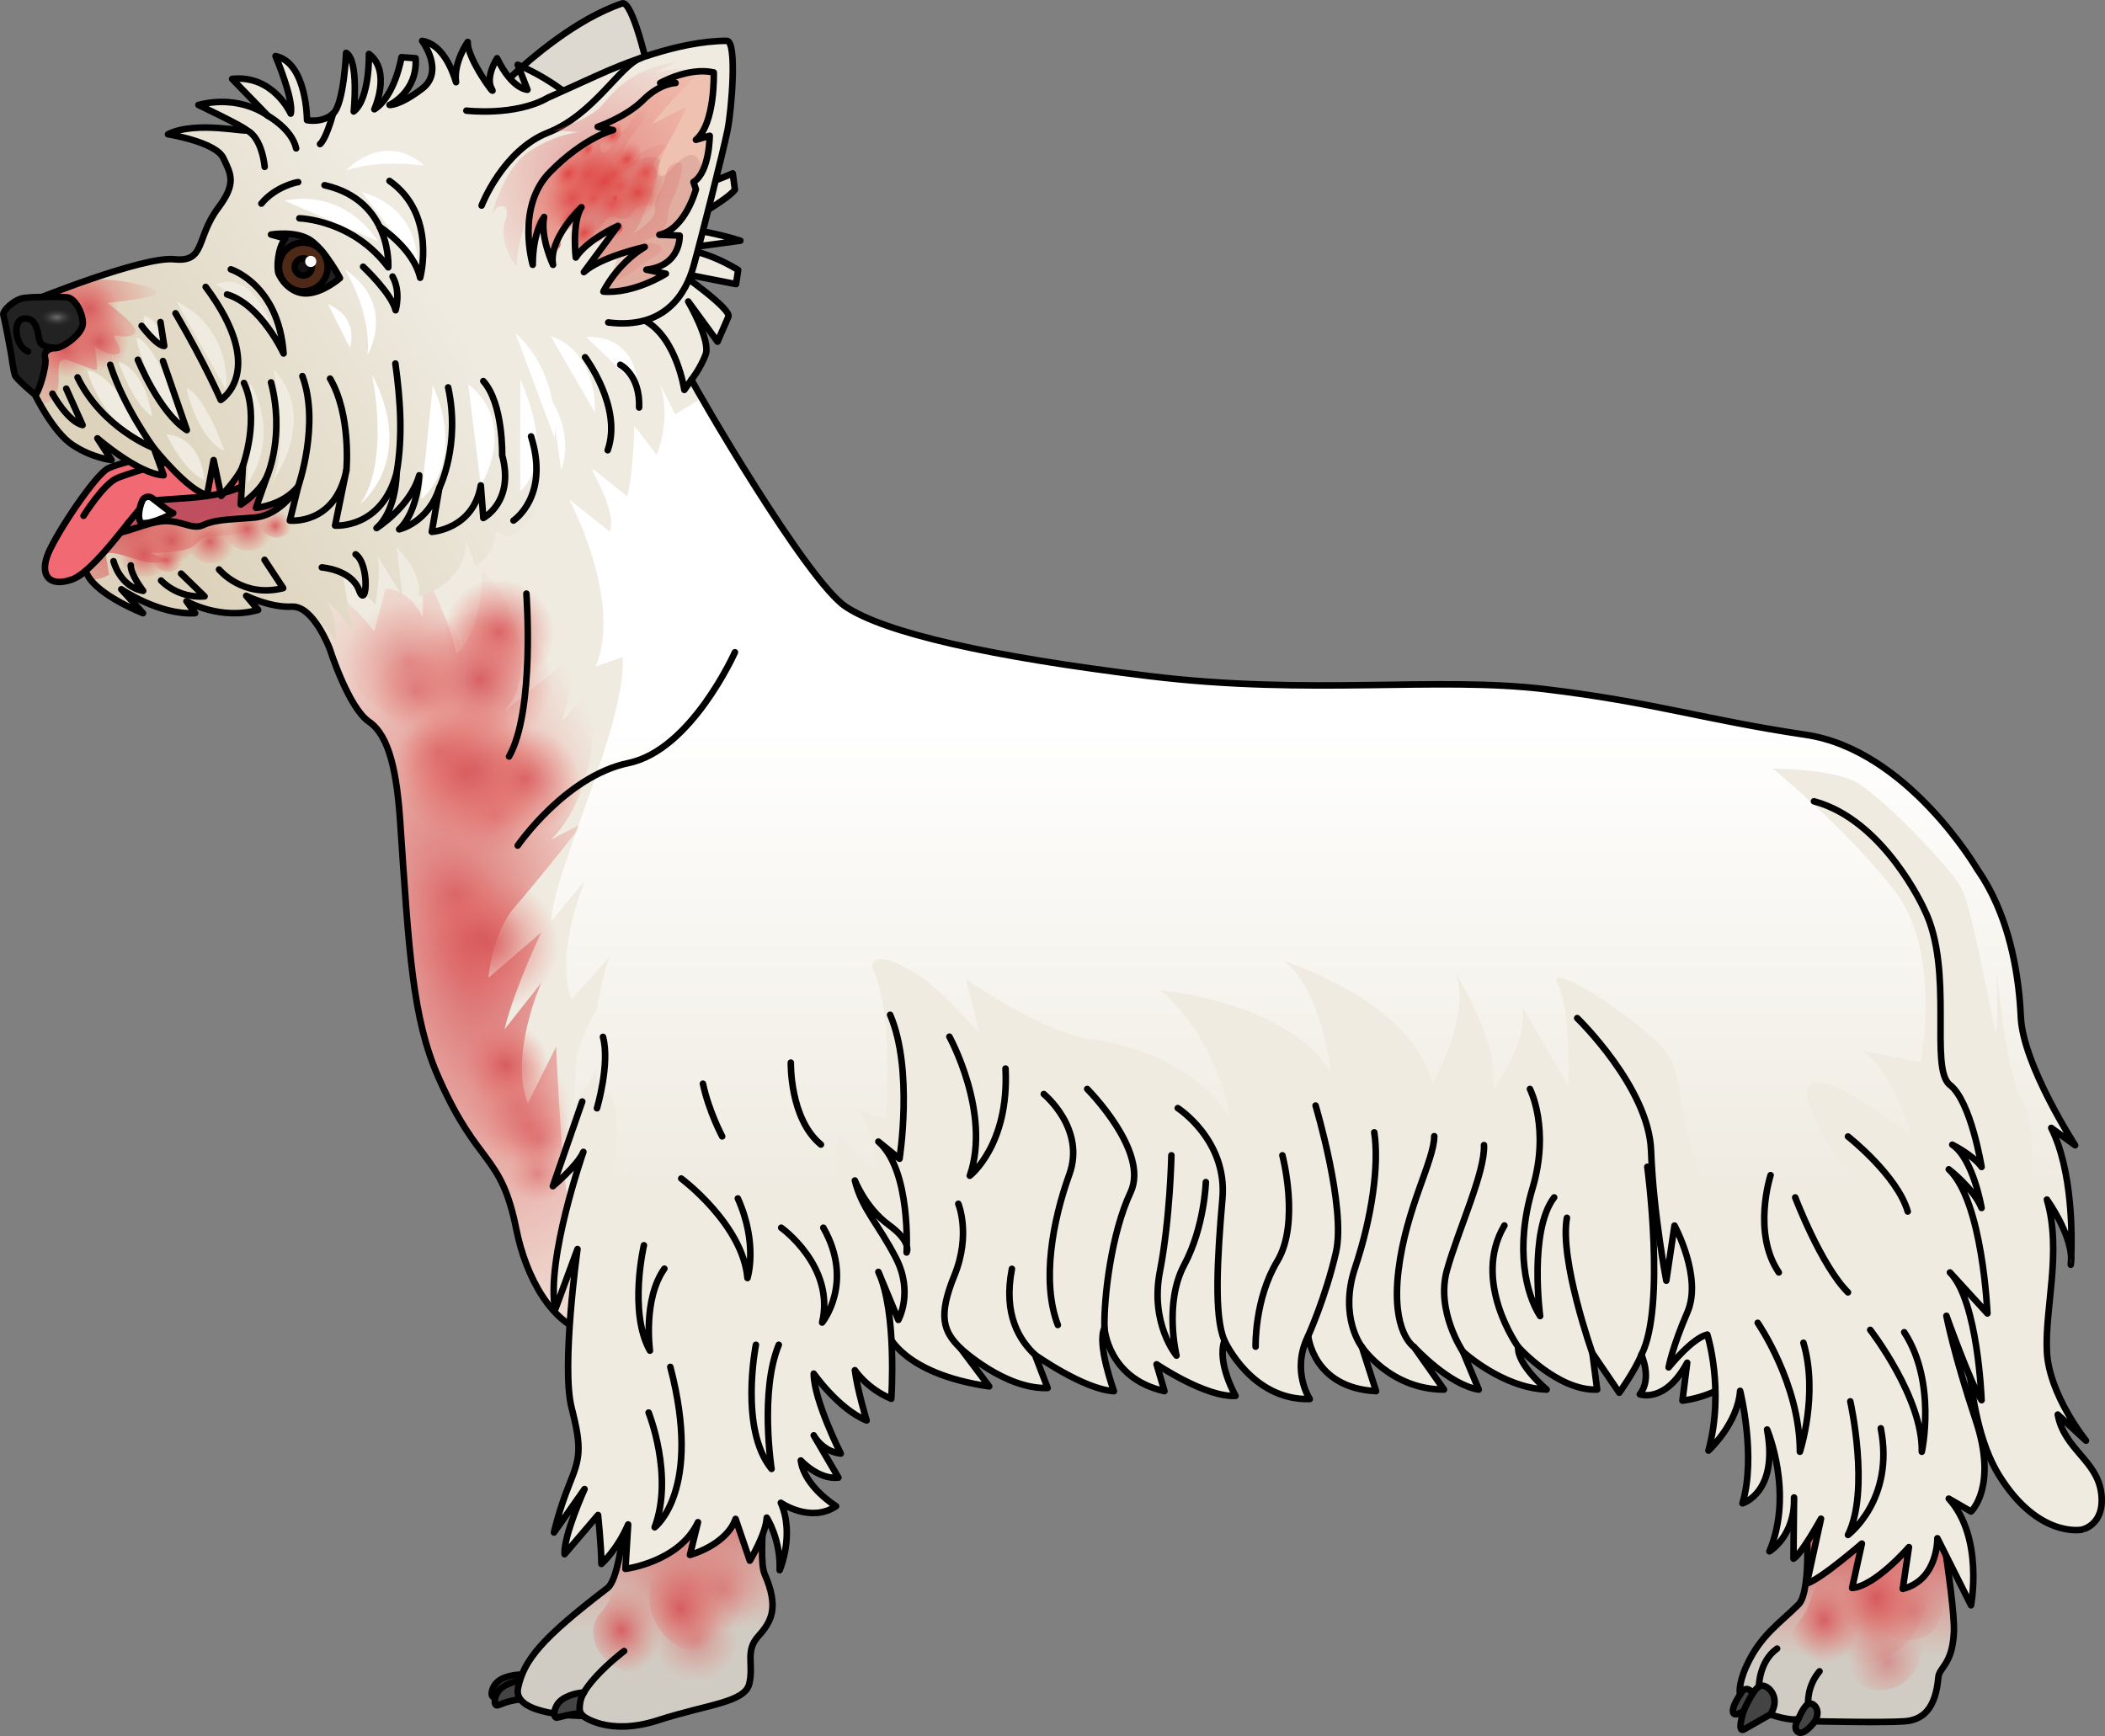 <?xml version="1.0" encoding="utf-8"?>
<!-- Generator: Adobe Illustrator 26.3.1, SVG Export Plug-In . SVG Version: 6.00 Build 0)  -->
<svg version="1.1" id="Camada_1" xmlns="http://www.w3.org/2000/svg" xmlns:xlink="http://www.w3.org/1999/xlink" x="0px" y="0px"
	 width="321.541px" height="265.216px" viewBox="0 0 321.541 265.216" enable-background="new 0 0 321.541 265.216"
	 xml:space="preserve">
<rect x="0" y="0" width="321.541" height="265.216" fill="#808080" stroke="none"/>
<g>
	<g>
		<path fill="#444444" stroke="#000000" stroke-linecap="round" stroke-linejoin="round" stroke-miterlimit="10" d="M79.954,255.827
			c0,0-1.98-0.102-3.458,0.742c-1.479,0.844-1.67,2.715-1.069,2.677c0.601-0.038,1.529-1.337,3.726-1.411
			C79.152,257.835,78.947,256.919,79.954,255.827z"/>
		<path fill="#444444" stroke="#000000" stroke-linecap="round" stroke-linejoin="round" stroke-miterlimit="10" d="M80.113,256.665
			c0,0-1.98,0.099-3.365,1.089c-1.386,0.99-1.386,2.871-0.792,2.772c0.594-0.099,1.193-0.608,3.37-0.905
			C79.326,259.62,79.222,257.853,80.113,256.665z"/>
		<g>
			<path fill="#D1CCC3" d="M100.651,186.669c0,0-3.881,29.807-4.345,35.355c-0.492,5.883-1.248,18.846-3.523,20.586
				c-10.096,7.721-12.758,10.994-13.658,15.27c-0.9,4.276,9.911,4.249,9.911,4.249s3.826,3.151,11.478,0.675
				s13.278-2.701,13.953-5.626s-0.675-4.951,1.35-7.202c2.025-2.251,3.222-4.359,0.971-9.535s6.077-53.704,6.077-53.704
				L100.651,186.669z"/>
			<linearGradient id="SVGID_1_" gradientUnits="userSpaceOnUse" x1="100.785" y1="223.469" x2="100.785" y2="250.021">
				<stop  offset="0.138" style="stop-color:#D6565A;stop-opacity:0.9"/>
				<stop  offset="0.964" style="stop-color:#E9766E;stop-opacity:0"/>
			</linearGradient>
			<path fill="url(#SVGID_1_)" d="M96.864,216.833c-0.271,2.325-0.473,4.17-0.558,5.19c-0.492,5.883-1.248,18.846-3.523,20.586
				c-4.439,3.395-7.439,5.929-9.486,8.067h31.996c0.144-0.232,0.312-0.466,0.525-0.702c2.026-2.25,3.222-4.359,0.971-9.535
				c-0.973-2.238,0.032-12.584,1.486-23.606H96.864z"/>
			<g>
				
					<radialGradient id="SVGID_00000116237583661899929040000010843450118922988216_" cx="-5179.655" cy="-614.303" r="5.832" gradientTransform="matrix(-1.13 -0.189 -0.167 1.086 -5849.424 -61.359)" gradientUnits="userSpaceOnUse">
					<stop  offset="0" style="stop-color:#D6565A;stop-opacity:0.5"/>
					<stop  offset="1" style="stop-color:#E9766E;stop-opacity:0"/>
				</radialGradient>
				<path fill="url(#SVGID_00000116237583661899929040000010843450118922988216_)" d="M98.867,249.119
					c-0.576,3.744,2.114,7.308,6.01,7.96c3.896,0.652,7.522-1.856,8.098-5.6c0.577-3.745-2.113-7.309-6.01-7.96
					C103.07,242.867,99.444,245.375,98.867,249.119z"/>
				
					<radialGradient id="SVGID_00000055705637101847375370000018257025229966111920_" cx="-5182.188" cy="-621.842" r="5.632" gradientTransform="matrix(-1.13 -0.189 -0.167 1.086 -5849.424 -61.359)" gradientUnits="userSpaceOnUse">
					<stop  offset="0" style="stop-color:#D6565A;stop-opacity:0.5"/>
					<stop  offset="1" style="stop-color:#E9766E;stop-opacity:0"/>
				</radialGradient>
				<path fill="url(#SVGID_00000055705637101847375370000018257025229966111920_)" d="M103.483,241.493
					c-0.577,3.744,2.114,7.308,6.01,7.96c3.896,0.651,6.392-1.076,6.968-4.821c0.577-3.744-0.983-8.088-4.88-8.74
					C107.686,235.241,104.06,237.748,103.483,241.493z"/>
				
					<radialGradient id="SVGID_00000144327601043215787620000002133743456230326192_" cx="-5177.164" cy="-621.228" r="8.622" gradientTransform="matrix(-1.13 -0.189 -0.167 1.086 -5849.424 -61.359)" gradientUnits="userSpaceOnUse">
					<stop  offset="0" style="stop-color:#D6565A;stop-opacity:0.5"/>
					<stop  offset="1" style="stop-color:#E9766E;stop-opacity:0"/>
				</radialGradient>
				<path fill="url(#SVGID_00000144327601043215787620000002133743456230326192_)" d="M95.155,239.547
					c-0.936,6.081-1.069,12.334,5.258,13.392c6.327,1.057,12.215-3.013,13.151-9.094c0.936-6.082-3.434-11.869-9.76-12.928
					C97.478,229.86,96.092,233.466,95.155,239.547z"/>
				
					<radialGradient id="SVGID_00000181786315848656125550000006890854469740223106_" cx="-5226.634" cy="-324.661" r="5.875" gradientTransform="matrix(-1.122 -0.244 -0.151 1.226 -5809.309 -631.484)" gradientUnits="userSpaceOnUse">
					<stop  offset="0" style="stop-color:#D6565A;stop-opacity:0.9"/>
					<stop  offset="0.964" style="stop-color:#E9766E;stop-opacity:0"/>
				</radialGradient>
				<path fill="url(#SVGID_00000181786315848656125550000006890854469740223106_)" d="M99.243,242.839
					c-0.524,4.258,2.211,8.397,6.109,9.243c3.899,0.847,7.483-1.919,8.008-6.177c0.524-4.258-2.211-8.396-6.11-9.243
					C103.353,235.816,99.768,238.581,99.243,242.839z"/>
				
					<radialGradient id="SVGID_00000045583779086483846060000014561151101705294759_" cx="-5219.145" cy="-320.468" r="5.571" gradientTransform="matrix(-1.122 -0.244 -0.151 1.226 -5809.309 -631.484)" gradientUnits="userSpaceOnUse">
					<stop  offset="0" style="stop-color:#D6565A;stop-opacity:0.9"/>
					<stop  offset="0.964" style="stop-color:#E9766E;stop-opacity:0"/>
				</radialGradient>
				<path fill="url(#SVGID_00000045583779086483846060000014561151101705294759_)" d="M91.823,246.298
					c-2.899,3.163-0.157,8.09,3.741,8.936c3.899,0.847,7.483-1.919,8.008-6.177c0.524-4.258-2.211-8.396-6.11-9.243
					C93.565,238.968,94.717,243.142,91.823,246.298z"/>
			</g>
			<path fill="none" stroke="#000000" stroke-linecap="round" stroke-linejoin="round" stroke-miterlimit="10" d="M100.651,186.669
				c0,0-3.824,27.099-4.345,35.355c-0.35,5.556-1.248,18.846-3.523,20.586c-10.096,7.721-12.758,10.994-13.658,15.27
				c-0.9,4.276,9.911,4.249,9.911,4.249s3.826,3.151,11.478,0.675s13.278-2.701,13.953-5.626s-0.675-4.951,1.35-7.202
				c2.025-2.251,3.222-4.359,0.971-9.535s6.077-53.704,6.077-53.704L100.651,186.669z"/>
			<path fill="none" stroke="#000000" stroke-linecap="round" stroke-linejoin="round" stroke-miterlimit="10" d="M89.035,262.128
				c-2.926-2.926,6.301-9.902,6.301-9.902"/>
		</g>
		<path fill="#444444" stroke="#000000" stroke-linecap="round" stroke-linejoin="round" stroke-miterlimit="10" d="M89.219,258.546
			c0,0-1.98,0.099-3.365,1.089c-1.386,0.99-1.386,2.871-0.792,2.772c0.594-0.099,1.324-0.403,3.502-0.7
			C88.563,261.706,88.328,259.734,89.219,258.546z"/>
	</g>
	<g>
		<g>
			<path fill="#DDD9D0" d="M91.551,47.069c8.702-1.74,9.828-8.133,9.625-12.25c-0.203-4.117-1.286-18.27-1.683-21.407
				c-0.398-3.136-2.927-13.413-4.453-12.893c-7.12,2.426-14.058,8.49-17.191,11.409c-3.133,2.919-5.986,5.558-5.986,5.558
				c-3.803,4.265-11.141,5.791-11.141,5.791"/>
			<path fill="none" stroke="#000000" stroke-linecap="round" stroke-linejoin="round" stroke-miterlimit="10" d="M91.551,47.069
				c8.702-1.74,9.828-8.133,9.625-12.25c-0.203-4.117-1.286-18.27-1.683-21.407c-0.398-3.136-2.927-13.413-4.453-12.893
				c-7.12,2.426-14.058,8.49-17.191,11.409c-3.133,2.919-5.986,5.558-5.986,5.558c-3.803,4.265-11.141,5.791-11.141,5.791"/>
		</g>
		<g>
			<path fill="#BF4F5F" stroke="#000000" stroke-linecap="round" stroke-linejoin="round" stroke-miterlimit="10" d="M14.712,81.729
				c0,0,3.718-2.931,4.358-3.479c0.64-0.548,4.022-2.376,5.85-2.925c1.828-0.548,13.603-1.925,13.603-1.925l7.968,0.462
				c0,0-2.834,5.576-5.027,6.215c-2.194,0.64-6.764,0.274-8.044,0.549c-1.28,0.274-2.468,1.28-4.296,1.097s-3.748-0.914-7.13-0.091
				C18.613,82.455,15.564,81.735,14.712,81.729z"/>
			<g>
				<path fill="#F06973" stroke="#000000" stroke-linecap="round" stroke-linejoin="round" stroke-miterlimit="10" d="M29.54,68.056
					c0,0-11.143,2.502-13.076,3.525c-1.933,1.023-7.732,9.665-9.097,12.963c-1.365,3.298,0.114,5.231,3.639,3.98
					c3.525-1.251,9.552-10.348,11.143-11.598c1.592-1.251,11.257,0.114,16.374-3.525C38.523,73.4,37.159,68.511,29.54,68.056z"/>
				<path fill="none" stroke="#000000" stroke-linecap="round" stroke-linejoin="round" stroke-miterlimit="10" d="M12.763,78.798
					c0,0,3.016-4.844,5.119-5.758c2.102-0.914,13.802-4.296,13.802-4.296"/>
			</g>
			<path fill="#FFFFFF" stroke="#000000" stroke-linecap="round" stroke-linejoin="round" stroke-miterlimit="10" d="M26.46,78.384
				c0,0-2.872,1.569-4.527,1.543c-1.088-0.017-0.738-2.254-0.195-3.453c0.26-0.573,0.983-0.762,1.492-0.392
				C24.123,76.731,25.697,78.116,26.46,78.384z"/>
		</g>
		<g>
			<path fill="#EFEBE1" d="M320.96,228.051c-0.664-4.977-5.641-6.636-6.636-11.945l4.313,3.982c0,0-5.641-6.968-5.972-13.604
				s2.323-15.263,0-23.226c0,0,3.613,5.014,3.707,8.917c0.138-3.217,0.263-13.254-3.043-19.866l3.65,2.654
				c0,0-7.963-12.276-8.295-19.576c-0.286-6.296-1.56-13.58-4.886-19.722c-0.53-0.979-1.112-1.928-1.75-2.84
				c0,0-10.617-18.249-26.212-20.571c-15.594-2.323-23.226-4.977-39.816-6.968c-16.59-1.991-35.834,0.995-60.387-1.991
				c-24.553-2.986-40.479-6.636-46.452-10.618c-5.972-3.981-22.894-33.18-23.558-34.673c0,0,1.327-1.659,2.157-3.816
				c0.83-2.157-2.654-8.129-2.654-8.129l4.479,6.138c0,0,1.161-2.655,1.659-3.816c0.498-1.161-7.3-6.636-7.3-6.636l8.461,1.659
				l0.332-2.156c0,0-5.143-3.318-9.456-3.152l9.788-1.327c0,0-6.636-2.157-10.286-1.659c0,0,8.129-4.313,9.456-6.138l-0.332-2.489
				c0,0-6.138,2.654-8.461,2.82c-2.323,0.166-0.664-12.94-0.664-12.94s-14.102-0.498-17.253-2.82c-3.152-2.323-6.47-3.65-6.47-3.65
				l1.493,3.816c0,0-2.323,0-4.645-4.811c0,0-1.825,2.82-0.829,4.645c0.995,1.825-3.816-4.645-3.65-7.134c0,0-2.21,3.128-1.789,6.15
				c-0.584-1.968-2.106-5.824-5.179-6.315c0,0,3.484,4.645,0,7.3c-3.484,2.654-4.977,2.489-4.977,2.489s4.313-1.991,3.982-7.134
				L61.33,8.734c0,0-0.995,5.972-4.148,7.963c0,0,2.654-5.807-0.829-8.461c0,0,0.166,6.802-2.323,8.793c0,0,0.829-7.797-1.161-8.958
				c0,0-0.332,7.797-1.991,9.29c-1.659,1.493-3.981,0.995-3.981,0.995s0-8.793-4.811-9.788c0,0,2.82,6.636,2.323,8.793
				c0,0-2.654-5.972-8.958-5.309l5.475,5.641c0,0-4.147-3.318-10.618-1.659c0,0,6.968,3.318,7.3,3.815
				c0.332,0.498-7.631-1.493-11.945,0.664c0,0,7.3,1.161,8.461,3.65s2.035,3.82-0.784,7.579c-3.454,4.605-1.905,8.365-6.716,7.868
				C21.811,39.111,5.09,45.895,5.09,45.895l0.239,14.382c0,0,2.747,5.692,5.733,7.682c2.986,1.991,5.972,2.323,5.972,2.323
				l-2.157-3.318c0,0,6.304,5.475,10.12,5.641l-1.493-4.148c0,0,5.309,6.636,8.129,7.134l0.995-5.309l1.161,5.475
				c0,0,2.82-2.986,3.318-4.645l-0.332,5.972c0,0,2.988-1.854,4.087-4.502l-1.764,4.999c0,0,4.147-0.332,6.47-3.318
				c0,0-2.489,4.479-6.802,4.811c-4.313,0.332-5.972,0.332-7.797,1.161c-1.825,0.83-3.65-1.161-6.968-0.498
				c-3.318,0.664-5.475,2.157-9.29,1.991c-3.816-0.166-2.986,2.986-1.327,6.138c1.659,3.152,8.461,5.807,8.461,5.807l-3.318-3.65
				c0,0,5.807,3.982,11.281,3.65l-1.327-1.825c0,0,5.143,2.986,10.949,1.327l-1.825-2.157c0,0,3.65,1.825,6.968,1.659
				c3.318-0.166,5.806,6.47,5.806,6.47s2.836,8.952,5.988,11.109c3.152,2.156,4.264,7.912,4.768,15.362
				c1.324,19.6,1.854,29.93,5.827,38.935c6.135,13.906,9.535,11.389,11.919,23.308c1.399,6.993,5.397,14.934,11.752,15.97
				c9.505,1.549,34.071,4.843,34.071,4.843s9.994-0.976,10.959-4.835c0,0,2.171,6.03,15.438,7.96l-4.342-5.789
				c0,0,6.754,6.271,13.267,6.03l-1.93-5.065c0,0,7.478,5.307,12.061,5.548c0,0-2.653-7.236-1.447-9.648
				c0,0,0.482,7.719,9.166,9.648l-1.206-4.101c0,0,7.478,5.065,12.061,4.824c0,0-2.894-5.065-1.688-8.442
				c0,0,4.101,9.166,13.026,8.925c0,0-2.895-4.342-0.241-9.648c0,0,0.724,7.96,10.372,8.442l-2.171-6.754
				c0,0,4.342,6.513,12.543,6.513l-4.583-6.513c0,0,5.307,5.789,9.89,6.513l-2.412-5.789c0,0,6.03,5.548,12.784,5.789
				c0,0-4.583-3.859-4.342-6.513c0,0,6.03,6.754,12.061,6.513l-0.724-5.548l4.101,6.03c0,0,2.412-3.377,3.377-5.789
				c0,0,1.689,3.618-0.241,6.03c0,0,3.859,1.447,7.236-4.824l-0.724,5.789c0,0,7.96-0.724,10.854-6.995h28.222
				c0,0-1.206-44.142-0.965-47.278c0.241-3.135,2.961,28.87,4.289,33.515c1.327,4.645,0,22.562,5.972,32.184
				c5.972,9.622,12.608,8.295,12.608,8.295S321.624,233.028,320.96,228.051z"/>
			
				<radialGradient id="SVGID_00000000195574488799424190000012955652545260006030_" cx="70.93" cy="144.902" r="28.779" gradientTransform="matrix(0.983 -0.186 0.438 2.312 -62.154 -176.955)" gradientUnits="userSpaceOnUse">
				<stop  offset="0" style="stop-color:#D6565A;stop-opacity:0.9"/>
				<stop  offset="1" style="stop-color:#E9766E;stop-opacity:0"/>
			</radialGradient>
			<path fill="url(#SVGID_00000000195574488799424190000012955652545260006030_)" d="M94.244,193.425c0,0-6.357-4.238-7.416-9.535
				c-1.06-5.297-1.883-23.986-1.883-23.986l-4.323,8.646c-2.873-7.507,2.067-18.419,2.067-18.419l-5.638,7.142
				c1.504-6.202,5.638-14.848,5.638-14.848l-8.082,6.954c0,0,0.564-6.766,3.947-10.713c5.288-6.169,10.525-12.968,10.525-12.968
				l-4.901,2.585c8.145-8.28,6.64-23.801,6.64-23.801l-4.99,5.721l3.15-11.117l-12.067,9.654c0,0,4.317-3.652,2.053-12.129
				c-1.905-7.129-5.38-9.447-5.38-9.447c0.265,9.22-3.841,12.75-3.841,12.75c-0.892-4.706-5.165-13.229-5.165-13.229v7.681
				c-2.226-4.655-5.683-4.426-5.683-4.426l-1.733,6.544c-3.443-4.768-8.741-7.946-8.741-7.946l2.119,5.297
				c-3.442-2.648-5.965-1.158-5.968-1.157c3.318-0.166,5.806,6.47,5.806,6.47s2.836,8.952,5.988,11.109
				c3.152,2.156,4.264,7.912,4.768,15.362c1.324,19.6,1.854,29.93,5.827,38.935c6.135,13.906,9.535,11.389,11.919,23.308
				c1.399,6.993,5.397,14.934,11.752,15.97c0.918,0.15,1.979,0.316,3.141,0.493L94.244,193.425z"/>
			<g>
				<g>
					<g>
						
							<radialGradient id="SVGID_00000017509802549737401290000017119865132801371044_" cx="-5145.508" cy="-683.423" r="7.378" gradientTransform="matrix(-1.13 -0.189 -0.167 1.086 -5849.424 -61.359)" gradientUnits="userSpaceOnUse">
							<stop  offset="0.002" style="stop-color:#D6565A;stop-opacity:0.5"/>
							<stop  offset="0.964" style="stop-color:#E9766E;stop-opacity:0"/>
						</radialGradient>
						<path fill="url(#SVGID_00000017509802549737401290000017119865132801371044_)" d="M70.595,165.554
							c-0.757,4.915,2.903,11.425,6.258,11.995c5.111,0.869,9.871-2.435,10.628-7.35c0.757-4.914-2.775-9.591-7.887-10.446
							C74.481,158.898,71.352,160.641,70.595,165.554z"/>
						
							<radialGradient id="SVGID_00000138575707829498780280000009313745558863992709_" cx="-5138.064" cy="-705.118" r="9.993" gradientTransform="matrix(-1.13 -0.189 -0.167 1.086 -5849.424 -61.359)" gradientUnits="userSpaceOnUse">
							<stop  offset="0" style="stop-color:#D6565A;stop-opacity:0.9"/>
							<stop  offset="0.964" style="stop-color:#E9766E;stop-opacity:0"/>
						</radialGradient>
						<path fill="url(#SVGID_00000138575707829498780280000009313745558863992709_)" d="M62.035,141.763
							c-0.988,6.415,3.621,12.521,10.296,13.638c6.675,1.116,12.886-3.18,13.874-9.595c0.988-6.415-3.622-12.521-10.296-13.638
							C69.235,131.051,63.022,135.347,62.035,141.763z"/>
						
							<radialGradient id="SVGID_00000036218891361242536230000011506767332390600580_" cx="-5122.261" cy="-741.821" r="8.992" gradientTransform="matrix(-1.13 -0.189 -0.167 1.086 -5849.424 -61.359)" gradientUnits="userSpaceOnUse">
							<stop  offset="0" style="stop-color:#D6565A;stop-opacity:0.5"/>
							<stop  offset="0.964" style="stop-color:#E9766E;stop-opacity:0"/>
						</radialGradient>
						<path fill="url(#SVGID_00000036218891361242536230000011506767332390600580_)" d="M51.8,98.507
							c-0.988,6.415,9.783,13.186,16.458,14.302c6.675,1.117,1.362-3.061,2.35-9.477c0.988-6.415-3.622-12.521-10.296-13.638
							C53.637,88.58,52.788,92.092,51.8,98.507z"/>
						
							<radialGradient id="SVGID_00000029768248692239444190000014605625499865363086_" cx="-5132.871" cy="-711.104" r="5.832" gradientTransform="matrix(-1.13 -0.189 -0.167 1.086 -5849.424 -61.359)" gradientUnits="userSpaceOnUse">
							<stop  offset="0" style="stop-color:#D6565A;stop-opacity:0.5"/>
							<stop  offset="1" style="stop-color:#E9766E;stop-opacity:0"/>
						</radialGradient>
						<path fill="url(#SVGID_00000029768248692239444190000014605625499865363086_)" d="M62.196,135.141
							c-0.576,3.744,2.114,7.308,6.01,7.96c3.896,0.652,7.522-1.856,8.098-5.6c0.577-3.745-2.113-7.309-6.01-7.96
							C66.399,128.889,62.773,131.396,62.196,135.141z"/>
						
							<radialGradient id="SVGID_00000147912818587125560100000014490004351136913803_" cx="-5136.958" cy="-705.678" r="5.833" gradientTransform="matrix(-1.13 -0.189 -0.167 1.086 -5849.424 -61.359)" gradientUnits="userSpaceOnUse">
							<stop  offset="0" style="stop-color:#D6565A;stop-opacity:0.5"/>
							<stop  offset="1" style="stop-color:#E9766E;stop-opacity:0"/>
						</radialGradient>
						<path fill="url(#SVGID_00000147912818587125560100000014490004351136913803_)" d="M65.907,141.807
							c-0.577,3.744,2.114,7.308,6.01,7.96c3.896,0.651,7.522-1.856,8.098-5.601c0.577-3.744-2.114-7.308-6.01-7.96
							C70.109,135.555,66.484,138.062,65.907,141.807z"/>
						
							<radialGradient id="SVGID_00000150818512782865478550000017604474584001740174_" cx="-5136.525" cy="-722.838" r="5.833" gradientTransform="matrix(-1.13 -0.189 -0.167 1.086 -5849.424 -61.359)" gradientUnits="userSpaceOnUse">
							<stop  offset="0" style="stop-color:#D6565A;stop-opacity:0.5"/>
							<stop  offset="1" style="stop-color:#E9766E;stop-opacity:0"/>
						</radialGradient>
						<path fill="url(#SVGID_00000150818512782865478550000017604474584001740174_)" d="M68.287,123.086
							c-0.577,3.745,2.114,7.309,6.01,7.961c3.895,0.651,7.521-1.856,8.098-5.6c0.576-3.745-2.114-7.308-6.01-7.96
							C72.49,116.835,68.864,119.342,68.287,123.086z"/>
						
							<radialGradient id="SVGID_00000103979186423286083120000004625225921753121463_" cx="-5143.06" cy="-688.76" r="5.832" gradientTransform="matrix(-1.13 -0.189 -0.167 1.086 -5849.424 -61.359)" gradientUnits="userSpaceOnUse">
							<stop  offset="0" style="stop-color:#D6565A;stop-opacity:0.9"/>
							<stop  offset="1" style="stop-color:#E9766E;stop-opacity:0"/>
						</radialGradient>
						<path fill="url(#SVGID_00000103979186423286083120000004625225921753121463_)" d="M69.972,161.334
							c-0.577,3.745,2.114,7.309,6.01,7.96c3.896,0.652,7.521-1.856,8.098-5.6c0.577-3.744-2.114-7.308-6.01-7.96
							C74.174,155.083,70.549,157.59,69.972,161.334z"/>
					</g>
					<g>
						
							<radialGradient id="SVGID_00000155843952248960350100000006398425278389330606_" cx="-5139.661" cy="-728.393" r="7.654" gradientTransform="matrix(-1.13 -0.189 -0.167 1.086 -5849.424 -61.359)" gradientUnits="userSpaceOnUse">
							<stop  offset="0" style="stop-color:#D6565A;stop-opacity:0.9"/>
							<stop  offset="0.964" style="stop-color:#E9766E;stop-opacity:0"/>
						</radialGradient>
						<path fill="url(#SVGID_00000155843952248960350100000006398425278389330606_)" d="M70.558,117.269
							c-0.757,4.914,2.775,9.591,7.887,10.447c5.113,0.855,9.871-2.436,10.628-7.35c0.757-4.914-2.775-9.591-7.888-10.446
							C76.073,109.064,71.315,112.354,70.558,117.269z"/>
						
							<radialGradient id="SVGID_00000128452255465197344540000007299820565955340682_" cx="-5133.385" cy="-748.013" r="7.654" gradientTransform="matrix(-1.13 -0.189 -0.167 1.086 -5849.424 -61.359)" gradientUnits="userSpaceOnUse">
							<stop  offset="0" style="stop-color:#D6565A;stop-opacity:0.9"/>
							<stop  offset="0.964" style="stop-color:#E9766E;stop-opacity:0"/>
						</radialGradient>
						<path fill="url(#SVGID_00000128452255465197344540000007299820565955340682_)" d="M66.748,94.773
							c-0.757,4.914,2.774,9.591,7.887,10.447c5.113,0.855,9.871-2.435,10.628-7.35c0.757-4.914-2.774-9.591-7.887-10.446
							C72.263,86.568,67.505,89.859,66.748,94.773z"/>
						
							<radialGradient id="SVGID_00000012468742975828256850000001862666879570953367_" cx="-5131.87" cy="-740.986" r="9.993" gradientTransform="matrix(-1.13 -0.189 -0.167 1.086 -5849.424 -61.359)" gradientUnits="userSpaceOnUse">
							<stop  offset="0" style="stop-color:#D6565A;stop-opacity:0.9"/>
							<stop  offset="0.964" style="stop-color:#E9766E;stop-opacity:0"/>
						</radialGradient>
						<path fill="url(#SVGID_00000012468742975828256850000001862666879570953367_)" d="M61.035,101.635
							c-0.987,6.416,3.622,12.521,10.296,13.638c6.675,1.117,12.886-3.179,13.875-9.595c0.988-6.415-3.622-12.521-10.296-13.638
							C68.235,90.924,62.023,95.219,61.035,101.635z"/>
						
							<radialGradient id="SVGID_00000035522194244387992680000006464970870103021450_" cx="-5170.282" cy="-729.278" r="9.993" gradientTransform="matrix(-1.104 -0.185 -0.168 1.086 -5759.522 -46.533)" gradientUnits="userSpaceOnUse">
							<stop  offset="0" style="stop-color:#D6565A;stop-opacity:0.9"/>
							<stop  offset="0.964" style="stop-color:#E9766E;stop-opacity:0"/>
						</radialGradient>
						<path fill="url(#SVGID_00000035522194244387992680000006464970870103021450_)" d="M60.588,114.702
							c-0.989,6.415,3.497,12.5,10.02,13.592c6.524,1.091,12.614-3.224,13.604-9.639c0.99-6.416-3.497-12.501-10.02-13.592
							C67.669,103.971,61.578,108.287,60.588,114.702z"/>
						
							<radialGradient id="SVGID_00000048470003338776928380000017834731032244999610_" cx="-5147.164" cy="-680.804" r="5.832" gradientTransform="matrix(-1.13 -0.189 -0.167 1.086 -5849.424 -61.359)" gradientUnits="userSpaceOnUse">
							<stop  offset="0" style="stop-color:#D6565A;stop-opacity:0.5"/>
							<stop  offset="1" style="stop-color:#E9766E;stop-opacity:0"/>
						</radialGradient>
						<path fill="url(#SVGID_00000048470003338776928380000017834731032244999610_)" d="M73.278,170.752
							c-0.577,3.745,2.114,7.308,6.01,7.96c3.896,0.652,7.522-1.856,8.098-5.6c0.577-3.744-2.114-7.308-6.01-7.96
							C77.481,164.499,73.855,167.007,73.278,170.752z"/>
						
							<radialGradient id="SVGID_00000023240333942646709420000001150100698630295939_" cx="-5123.698" cy="-738.004" r="5.832" gradientTransform="matrix(-1.13 -0.189 -0.167 1.086 -5849.424 -61.359)" gradientUnits="userSpaceOnUse">
							<stop  offset="0" style="stop-color:#D6565A;stop-opacity:0.5"/>
							<stop  offset="1" style="stop-color:#E9766E;stop-opacity:0"/>
						</radialGradient>
						<path fill="url(#SVGID_00000023240333942646709420000001150100698630295939_)" d="M56.331,104.191
							c-0.577,3.744,2.114,7.308,6.01,7.96c3.896,0.651,7.521-1.856,8.098-5.6c0.577-3.745-2.114-7.309-6.01-7.96
							C60.533,97.939,56.907,100.447,56.331,104.191z"/>
						
							<radialGradient id="SVGID_00000027570485734235600680000001108892533939385264_" cx="-5127.895" cy="-730.203" r="5.801" gradientTransform="matrix(-1.13 -0.189 -0.167 1.086 -5849.424 -61.359)" gradientUnits="userSpaceOnUse">
							<stop  offset="0" style="stop-color:#D6565A;stop-opacity:0.5"/>
							<stop  offset="1" style="stop-color:#E9766E;stop-opacity:0"/>
						</radialGradient>
						<path fill="url(#SVGID_00000027570485734235600680000001108892533939385264_)" d="M59.987,112.535
							c-0.577,3.744,1.82,8.218,5.715,8.869c3.896,0.651,7.522-1.856,8.099-5.601c0.577-3.744-2.114-7.308-6.01-7.96
							C63.895,107.192,60.564,108.79,59.987,112.535z"/>
						
							<radialGradient id="SVGID_00000085236720863407109180000014396711272153875640_" cx="-5132.981" cy="-728.642" r="9.472" gradientTransform="matrix(-1.13 -0.189 -0.167 1.086 -5849.424 -61.359)" gradientUnits="userSpaceOnUse">
							<stop  offset="0" style="stop-color:#D6565A;stop-opacity:0.5"/>
							<stop  offset="1" style="stop-color:#E9766E;stop-opacity:0"/>
						</radialGradient>
						<path fill="url(#SVGID_00000085236720863407109180000014396711272153875640_)" d="M60.855,115.36
							c-0.936,6.081,3.434,11.869,9.76,12.927c6.327,1.057,12.215-3.013,13.151-9.094c0.936-6.082-3.434-11.869-9.76-12.928
							C67.681,105.207,61.792,109.278,60.855,115.36z"/>
					</g>
					<g>
						
							<radialGradient id="SVGID_00000016061147559225099840000013645846045930322577_" cx="-5149.405" cy="-674.564" r="3.922" gradientTransform="matrix(-1.13 -0.189 -0.167 1.086 -5849.424 -61.359)" gradientUnits="userSpaceOnUse">
							<stop  offset="0" style="stop-color:#D6565A;stop-opacity:0.5"/>
							<stop  offset="1" style="stop-color:#E9766E;stop-opacity:0"/>
						</radialGradient>
						<path fill="url(#SVGID_00000016061147559225099840000013645846045930322577_)" d="M77.431,178.571
							c-0.417,2.707,0.084,4.875,2.9,5.346c2.816,0.471,5.436-1.341,5.853-4.047s-1.528-5.283-4.344-5.753
							C79.025,173.645,77.848,175.865,77.431,178.571z"/>
						
							<radialGradient id="SVGID_00000160871742237540356460000005417505053102342806_" cx="-5148.892" cy="-679.247" r="4.215" gradientTransform="matrix(-1.13 -0.189 -0.167 1.086 -5849.424 -61.359)" gradientUnits="userSpaceOnUse">
							<stop  offset="0" style="stop-color:#D6565A;stop-opacity:0.5"/>
							<stop  offset="1" style="stop-color:#E9766E;stop-opacity:0"/>
						</radialGradient>
						<path fill="url(#SVGID_00000160871742237540356460000005417505053102342806_)" d="M76.925,173.104
							c-0.417,2.707,1.528,5.283,4.343,5.753c2.816,0.471,5.436-1.341,5.853-4.048c0.417-2.706-1.528-5.282-4.344-5.753
							C79.962,168.586,77.342,170.397,76.925,173.104z"/>
					</g>
				</g>
			</g>
			<g>
				<path fill="#FFFFFF" d="M316.372,192.176c-0.028,0.657-0.057,1.037-0.057,1.037
					C316.371,192.881,316.381,192.531,316.372,192.176z"/>
				
					<linearGradient id="SVGID_00000136408643943702007270000017343210534301708930_" gradientUnits="userSpaceOnUse" x1="200.603" y1="110.595" x2="200.603" y2="182.053">
					<stop  offset="0" style="stop-color:#FFFFFF"/>
					<stop  offset="0.994" style="stop-color:#EFEBE1"/>
				</linearGradient>
				<path fill="url(#SVGID_00000136408643943702007270000017343210534301708930_)" d="M310.493,187.242
					c0,0-3.967,14.823,2.294,20.493c-0.06-0.417-0.102-0.834-0.122-1.25c-0.332-6.636,2.323-15.263,0-23.226
					c0,0,3.613,5.014,3.707,8.917c0.138-3.217,0.263-13.254-3.043-19.866l3.65,2.654c0,0-7.963-12.276-8.295-19.576
					c-0.286-6.297-1.56-13.58-4.886-19.722c-0.53-0.979-1.112-1.928-1.75-2.84c0,0-10.617-18.249-26.212-20.571
					c-15.594-2.323-23.226-4.977-39.815-6.968c-16.59-1.991-35.834,0.995-60.387-1.991c-24.553-2.986-40.479-6.636-46.452-10.618
					c-4.978-3.319-17.557-24.147-21.993-31.857l-4.044,2.474l-2.379-4.758c0,0,1.946,4.789-0.451,10.951l-3.423-4.45
					c0,0-0.045,6.377-1.072,10.827L90.046,71.2c0,0,4.324,7.13,3.096,10.022l-6.202-4.934c0,0,8.176,15.224,4.088,25.514l4.088-1.41
					c0.666,9.988-10.889,33.45-10.889,40.296l5.135-6.161c0,0-4.792,11.296-2.054,18.142l5.819-6.504c0,0-5.819,14.719,1.027,26.7
					l36.627-3.423c0,0,2.738-16.773,2.396-20.881c-0.342-4.108,4.793-1.027,7.531,0.685c2.738,1.711,8.9,8.558,8.9,8.558
					l-2.054-8.215c0,0,11.639,8.215,19.512,9.242c7.873,1.027,17.458,5.477,20.881,12.323c0,0-1.369-11.638-10.611-19.854
					c0,0,19.512,1.712,26.015,12.666c0,0-1.369-12.666-7.188-17.115c0,0,19.854,6.162,22.592,18.827c0,0,6.172-10.943,3.53-17.078
					c2.192,3.551,6.718,11.815,5.713,18.106c0,0,5.819-8.216,4.45-13.008l7.188,12.323c0,0,0.342-11.638-1.712-15.746
					c-2.054-4.108,14.719,6.846,17.115,11.296c2.396,4.45,2.054,15.404,6.504,22.25c4.45,6.846,15.746,16.431,15.746,16.431
					l-3.765-9.242c0,0,9.585,6.162,14.035,3.423l-7.188-10.611c0,0,9.242,5.477,13.35,4.45c0,0-13.008-7.531-17.116-18.827
					c-4.108-11.296,15.404,4.108,15.404,4.108s-3.423-10.612-7.531-13.008l8.9,1.712c0,0,3.423-16.773-4.108-26.358
					c-7.531-9.585-18.485-18.485-18.485-18.485s7.873,0,11.981,1.711c4.108,1.712,15.062,13.35,16.773,16.431
					c1.711,3.081,4.45,18.827,5.134,21.566c0.685,2.738,0.342-8.9,0.342-8.9s1.369,15.746,3.765,19.511
					C311.178,171.496,310.493,187.242,310.493,187.242z"/>
			</g>
			
				<linearGradient id="SVGID_00000128481093771752371670000002204522080514249128_" gradientUnits="userSpaceOnUse" x1="19.679" y1="70.398" x2="66.307" y2="42.326">
				<stop  offset="0" style="stop-color:#DDD3BC"/>
				<stop  offset="0.994" style="stop-color:#EFEBE1"/>
			</linearGradient>
			<path fill="url(#SVGID_00000128481093771752371670000002204522080514249128_)" d="M105.624,58.006c0,0,1.327-1.659,2.157-3.816
				c0.83-2.157-2.654-8.129-2.654-8.129l4.479,6.138c0,0,1.161-2.654,1.659-3.816c0.498-1.161-7.3-6.636-7.3-6.636l8.461,1.659
				l0.332-2.156c0,0-5.143-3.318-9.456-3.152l9.788-1.327c0,0-6.636-2.157-10.286-1.659c0,0,8.129-4.313,9.456-6.138l-0.332-2.489
				c0,0-6.138,2.654-8.461,2.82c-2.323,0.166-0.663-12.94-0.663-12.94s-14.102-0.498-17.254-2.82c-3.152-2.323-6.47-3.65-6.47-3.65
				l1.493,3.816c0,0-2.323,0-4.645-4.811c0,0-1.825,2.82-0.829,4.645c0.995,1.825-3.816-4.645-3.65-7.134
				c0,0-2.21,3.128-1.789,6.149c-0.584-1.968-2.106-5.824-5.179-6.315c0,0,3.484,4.645,0,7.299
				c-3.484,2.654-4.977,2.488-4.977,2.488s4.313-1.991,3.982-7.133L61.33,8.734c0,0-0.995,5.972-4.147,7.963
				c0,0,2.654-5.806-0.83-8.461c0,0,0.166,6.802-2.323,8.793c0,0,0.83-7.797-1.161-8.958c0,0-0.332,7.797-1.991,9.29
				c-1.659,1.493-3.981,0.995-3.981,0.995s0-8.793-4.811-9.788c0,0,2.82,6.636,2.322,8.793c0,0-2.654-5.972-8.958-5.309l5.475,5.641
				c0,0-4.147-3.318-10.617-1.659c0,0,6.968,3.318,7.299,3.816c0.332,0.498-7.631-1.493-11.945,0.664c0,0,7.3,1.161,8.461,3.65
				c1.161,2.489,2.035,3.82-0.784,7.579c-3.454,4.606-1.906,8.365-6.717,7.868C21.811,39.111,5.09,45.895,5.09,45.895l0.239,14.382
				c0,0,2.747,5.692,5.733,7.682s5.972,2.323,5.972,2.323l-2.157-3.318c0,0,6.304,5.475,10.12,5.64l-1.493-4.147
				c0,0,5.309,6.636,8.129,7.133l0.995-5.309l1.161,5.475c0,0,2.82-2.986,3.318-4.645l-0.332,5.972c0,0,2.988-1.854,4.087-4.502
				l-1.765,4.999c0,0,4.147-0.332,6.47-3.318c0,0-2.488,4.479-6.802,4.811c-4.313,0.332-5.972,0.332-7.797,1.161
				c-1.825,0.83-3.65-1.161-6.968-0.498c-3.318,0.664-5.475,2.157-9.29,1.991c-3.816-0.166-2.986,2.986-1.327,6.138
				c1.659,3.152,8.461,5.807,8.461,5.807l-3.318-3.65c0,0,5.806,3.981,11.281,3.65l-1.327-1.825c0,0,5.143,2.986,10.949,1.327
				l-1.825-2.157c0,0,3.65,1.825,6.968,1.659c3.318-0.166,6.703,5.318,6.703,5.318s0.245-3.061-1.183-5.915
				c0,0,3.569,2.379,4.044,6.423l-1.734-10.516c0,0,3.744,2.942,4.934,4.37c0,0,0.996-5.568,0.282-7.471l3.893,6.242l-0.933-7.511
				c0,0,4.097,3.902,3.383,7.471c0,0,6.828-1.387,7.304-8.286l1.427,3.806c0,0,3.092-2.141,3.092-5.472l1.903,0.952
				c0,0,5.947-2.617,4.758-9.754l2.141,4.282c0,0,3.093-4.282,2.379-8.802c0,0,1.19,4.044,1.427,5.947c0,0,5.709-3.331,4.758-11.657
				l1.903,5.947c0,0,3.331-3.568,2.379-9.04c0,0,2.141,2.855,2.855,4.996c0,0,0.952-3.331,0.476-5.472l2.379,4.758
				c0,0,2.316-1.224,3.633-3.191C106.131,58.969,105.717,58.213,105.624,58.006z"/>
			<g>
				
					<radialGradient id="SVGID_00000160183433686193869520000005974800650793674637_" cx="20.393" cy="80.606" r="19.942" gradientTransform="matrix(1 0 0 1.168 0 -13.575)" gradientUnits="userSpaceOnUse">
					<stop  offset="0" style="stop-color:#D6565A;stop-opacity:0.9"/>
					<stop  offset="1" style="stop-color:#E9766E;stop-opacity:0"/>
				</radialGradient>
				<path fill="url(#SVGID_00000160183433686193869520000005974800650793674637_)" d="M43.776,76.737c0,0-0.156,0.085-0.419,0.213
					c-1.136,1.022-2.684,1.978-4.589,2.125c-4.313,0.332-5.972,0.332-7.797,1.161c-1.825,0.83-3.65-1.161-6.968-0.498
					c-3.318,0.664-5.475,2.157-9.29,1.991c-3.816-0.166-2.986,2.986-1.327,6.138c0.143,0.271,0.334,0.537,0.546,0.799
					c1.148-0.176,2.136-0.458,2.731-0.899l-0.46-2.681c-0.306-1.302,2.681-0.23,5.208,0.536c2.528,0.766,4.442,0,4.442,0
					l-2.834-1.149c0,0,5.285,0.076,6.664-1.149c1.379-1.226,0.996-1.379,4.672-1.532S43.316,79.265,43.776,76.737z"/>
				
					<radialGradient id="SVGID_00000160167756110852427160000004796370468035918987_" cx="-5206.72" cy="-754.855" r="3.687" gradientTransform="matrix(-1.056 -0.177 -0.168 1.086 -5593.073 -19.084)" gradientUnits="userSpaceOnUse">
					<stop  offset="0" style="stop-color:#D6565A;stop-opacity:0.9"/>
					<stop  offset="0.964" style="stop-color:#E9766E;stop-opacity:0"/>
				</radialGradient>
				<path fill="url(#SVGID_00000160167756110852427160000004796370468035918987_)" d="M28.091,81.004
					c-0.366,2.367,1.203,4.597,3.504,4.983c2.302,0.385,4.464-1.221,4.83-3.587c0.366-2.366-1.203-4.597-3.504-4.983
					C30.619,77.031,28.457,78.637,28.091,81.004z"/>
				
					<radialGradient id="SVGID_00000042719441845683338670000008853416736219830434_" cx="-5201.283" cy="-754.098" r="3.687" gradientTransform="matrix(-1.056 -0.177 -0.168 1.086 -5593.073 -19.084)" gradientUnits="userSpaceOnUse">
					<stop  offset="0" style="stop-color:#D6565A;stop-opacity:0.9"/>
					<stop  offset="0.964" style="stop-color:#E9766E;stop-opacity:0"/>
				</radialGradient>
				<path fill="url(#SVGID_00000042719441845683338670000008853416736219830434_)" d="M22.222,80.865
					c-0.366,2.367,1.203,4.597,3.504,4.983c2.302,0.385,4.464-1.221,4.83-3.587c0.366-2.366-1.203-4.597-3.504-4.983
					C24.751,76.892,22.588,78.498,22.222,80.865z"/>
				
					<radialGradient id="SVGID_00000085937915969135034000000017072731474123797423_" cx="-5197.711" cy="-751.471" r="3.687" gradientTransform="matrix(-1.056 -0.177 -0.168 1.086 -5593.073 -19.084)" gradientUnits="userSpaceOnUse">
					<stop  offset="0" style="stop-color:#D6565A;stop-opacity:0.9"/>
					<stop  offset="0.964" style="stop-color:#E9766E;stop-opacity:0"/>
				</radialGradient>
				<path fill="url(#SVGID_00000085937915969135034000000017072731474123797423_)" d="M18.009,83.086
					c-0.366,2.367,1.203,4.597,3.504,4.983c2.302,0.385,4.464-1.221,4.83-3.587c0.366-2.366-1.203-4.597-3.504-4.983
					C20.538,79.114,18.376,80.719,18.009,83.086z"/>
				
					<radialGradient id="SVGID_00000024683680151440190900000012384825082429140125_" cx="-5211.707" cy="-757.417" r="3.687" gradientTransform="matrix(-1.056 -0.177 -0.168 1.086 -5593.073 -19.084)" gradientUnits="userSpaceOnUse">
					<stop  offset="0" style="stop-color:#D6565A;stop-opacity:0.9"/>
					<stop  offset="0.964" style="stop-color:#E9766E;stop-opacity:0"/>
				</radialGradient>
				<path fill="url(#SVGID_00000024683680151440190900000012384825082429140125_)" d="M33.788,79.103
					c-0.366,2.367,1.203,4.597,3.504,4.983c2.302,0.385,4.464-1.221,4.83-3.587c0.366-2.366-1.203-4.597-3.504-4.983
					C36.316,75.131,34.154,76.737,33.788,79.103z"/>
				
					<radialGradient id="SVGID_00000166662067247880464620000001439893460648045727_" cx="-5201.028" cy="-751.32" r="2.378" gradientTransform="matrix(-1.056 -0.177 -0.168 1.086 -5593.073 -19.084)" gradientUnits="userSpaceOnUse">
					<stop  offset="0" style="stop-color:#D6565A;stop-opacity:0.9"/>
					<stop  offset="0.964" style="stop-color:#E9766E;stop-opacity:0"/>
				</radialGradient>
				<path fill="url(#SVGID_00000166662067247880464620000001439893460648045727_)" d="M22.965,84.09
					c-0.236,1.527,0.776,2.966,2.26,3.214c1.485,0.249,2.88-0.788,3.116-2.314c0.236-1.527-0.776-2.966-2.26-3.214
					C24.596,81.528,23.201,82.564,22.965,84.09z"/>
				
					<radialGradient id="SVGID_00000134220619075568648680000008900921058127115684_" cx="-5215.596" cy="-758.496" r="2.378" gradientTransform="matrix(-1.056 -0.177 -0.168 1.086 -5593.073 -19.084)" gradientUnits="userSpaceOnUse">
					<stop  offset="0" style="stop-color:#D6565A;stop-opacity:0.9"/>
					<stop  offset="0.964" style="stop-color:#E9766E;stop-opacity:0"/>
				</radialGradient>
				<path fill="url(#SVGID_00000134220619075568648680000008900921058127115684_)" d="M39.554,78.874
					c-0.236,1.527,0.776,2.966,2.26,3.214c1.485,0.249,2.88-0.788,3.116-2.314c0.236-1.527-0.776-2.966-2.26-3.214
					C41.186,76.311,39.791,77.347,39.554,78.874z"/>
			</g>
			
				<radialGradient id="SVGID_00000134952073118713146360000003347146157659007923_" cx="10.081" cy="48.934" r="15.299" gradientTransform="matrix(1 0 0 1.168 0 -8.241)" gradientUnits="userSpaceOnUse">
				<stop  offset="0" style="stop-color:#D6565A;stop-opacity:0.9"/>
				<stop  offset="1" style="stop-color:#E9766E;stop-opacity:0"/>
			</radialGradient>
			<path fill="url(#SVGID_00000134952073118713146360000003347146157659007923_)" d="M14.702,56.509
				c0.366-0.122-0.244-3.656-0.244-3.656s2.194,1.706,3.534,1.219c1.341-0.487-1.462-3.047-0.244-2.803
				c1.219,0.244,3.152,0.309,2.925-0.853c-0.227-1.162-4.265-4.144-4.265-4.144s4.875-0.488,6.946-1.097
				c2.072-0.609-1.373-1.882-6.003-2.37c-1.286-0.135-3.37-0.153-5.334,0.47c-3.872,1.38-6.927,2.619-6.927,2.619l0.239,14.382
				c0,0,0.317,0.652,0.844,1.584c2.875-0.653,2.801-3.226,2.801-4.134c0-1.097-0.366-3.29,1.462-2.681S14.336,56.631,14.702,56.509z
				"/>
			
				<radialGradient id="SVGID_00000098932205183441930830000016642940557648893863_" cx="-5070.46" cy="-776.81" r="4.161" gradientTransform="matrix(-1.13 -0.189 -0.167 1.086 -5849.424 -61.359)" gradientUnits="userSpaceOnUse">
				<stop  offset="0" style="stop-color:#D6565A;stop-opacity:0.9"/>
				<stop  offset="0.964" style="stop-color:#E9766E;stop-opacity:0"/>
			</radialGradient>
			<path fill="url(#SVGID_00000098932205183441930830000016642940557648893863_)" d="M4.688,52.328
				c-0.411,2.671,1.508,5.214,4.287,5.679c2.779,0.465,5.366-1.324,5.777-3.995c0.411-2.671-1.508-5.214-4.287-5.679
				C7.686,47.868,5.099,49.656,4.688,52.328z"/>
			
				<radialGradient id="SVGID_00000054247303971855084490000012139831518456628388_" cx="-5074.801" cy="-778.623" r="4.161" gradientTransform="matrix(-1.13 -0.189 -0.167 1.086 -5849.424 -61.359)" gradientUnits="userSpaceOnUse">
				<stop  offset="0" style="stop-color:#D6565A;stop-opacity:0.9"/>
				<stop  offset="0.964" style="stop-color:#E9766E;stop-opacity:0"/>
			</radialGradient>
			<path fill="url(#SVGID_00000054247303971855084490000012139831518456628388_)" d="M9.896,51.179
				c-0.411,2.671,1.508,5.214,4.287,5.679c2.779,0.465,5.366-1.324,5.777-3.995c0.411-2.671-1.508-5.214-4.287-5.679
				C12.894,46.719,10.308,48.508,9.896,51.179z"/>
			
				<radialGradient id="SVGID_00000128486892614876248380000005228355771491309201_" cx="-5072.864" cy="-782.937" r="4.138" gradientTransform="matrix(-1.13 -0.189 -0.167 1.086 -5849.424 -61.359)" gradientUnits="userSpaceOnUse">
				<stop  offset="0" style="stop-color:#D6565A;stop-opacity:0.9"/>
				<stop  offset="0.964" style="stop-color:#E9766E;stop-opacity:0"/>
			</radialGradient>
			<path fill="url(#SVGID_00000128486892614876248380000005228355771491309201_)" d="M8.364,45.97
				c-0.161,2.698,1.508,5.214,4.287,5.679c2.779,0.465,5.366-1.324,5.777-3.995c0.411-2.671,1.701-4.383-1.078-4.848
				C14.572,42.341,8.466,44.261,8.364,45.97z"/>
			<path fill="#FFFFFF" d="M56.818,57.191c0,0,2.851,13.203-1.8,19.805C55.018,76.995,63.72,70.394,56.818,57.191z"/>
			<path fill="#FFFFFF" d="M66.12,58.841l-1.8,17.404C64.32,76.245,71.371,71.144,66.12,58.841z"/>
			<path fill="#FFFFFF" d="M71.521,58.691l1.923,15.459C73.445,74.15,79.323,64.842,71.521,58.691z"/>
			<path fill="#FFFFFF" d="M79.473,57.941v17.104C79.473,75.045,85.175,70.844,79.473,57.941z"/>
			<path fill="#FFFFFF" d="M78.723,50.889l6.001,16.054C84.724,66.943,85.775,57.191,78.723,50.889z"/>
			<path fill="#FFFFFF" d="M84.124,51.339l6.752,11.703C90.876,63.042,91.476,53.89,84.124,51.339z"/>
			<path fill="#FFFFFF" d="M89.526,51.489l7.91,7.524C97.436,59.013,97.477,51.189,89.526,51.489z"/>
			<path fill="#FFFFFF" d="M55.283,29.361l8.497,11.083C63.78,40.443,64.272,31.823,55.283,29.361z"/>
			<path fill="#FFFFFF" d="M52.697,41.182c0,0,4.064,6.403,3.448,13.053C56.145,54.235,60.701,46.601,52.697,41.182z"/>
			<path fill="#FFFFFF" d="M50.111,46.477l3.325,6.65C53.436,53.127,55.036,48.571,50.111,46.477z"/>
			<path fill="#FFFFFF" d="M52.82,26.036c0,0,4.433-1.724,11.945-0.739C64.765,25.297,59.593,19.755,52.82,26.036z"/>
			<g>
				<path fill="#EFEBE1" d="M13.323,56.631c0,0,2.284,8.66,10.182,11.826C23.505,68.457,17.452,56.632,13.323,56.631z"/>
				<path fill="#EFEBE1" d="M20.9,51.578c-0.416-0.092,2.403,10.007,7.641,14.129C28.541,65.707,23.97,52.26,20.9,51.578z"/>
				<path fill="#EFEBE1" d="M22.009,48.252c0,0-0.512,2.473,2.729,4.008C24.738,52.26,24.823,49.105,22.009,48.252z"/>
				<path fill="#EFEBE1" d="M26.955,46.035l7.59,13.56C34.545,59.595,35.739,50.384,26.955,46.035z"/>
				<path fill="#FFFFFF" d="M43.456,30.647l14.252,6.195C57.708,36.841,53.08,28.788,43.456,30.647z"/>
				<path fill="#EFEBE1" d="M38.213,58.486l-0.426,15.351C37.786,73.837,43.074,67.27,38.213,58.486z"/>
				<path fill="#EFEBE1" d="M41.794,56.439c0,0,2.515,11.819-0.256,17.227C41.539,73.666,48.873,63.944,41.794,56.439z"/>
				<path fill="#EFEBE1" d="M32.925,43.476c0,0,7.177,3.802,8.784,7.164C41.709,50.64,38.895,40.918,32.925,43.476z"/>
				<path fill="#EFEBE1" d="M18.114,55.306c0,0,2.109,6.264,5.114,8.31C23.228,63.616,22.397,56.585,18.114,55.306z"/>
				<path fill="#EFEBE1" d="M25.42,66.332c0,0,2.559,5.629,5.799,6.993C31.219,73.325,30.963,66.929,25.42,66.332z"/>
				<path fill="#EFEBE1" d="M28.576,59.253c-0.27-0.147,1.62,7.846,5.714,9.637C34.29,68.89,31.56,60.874,28.576,59.253z"/>
			</g>
			<g>
				<path fill="none" stroke="#000000" stroke-linecap="round" stroke-linejoin="round" stroke-miterlimit="10" d="M316.372,192.176
					c-0.028,0.657-0.057,1.037-0.057,1.037C316.371,192.88,316.381,192.531,316.372,192.176z"/>
				<path fill="none" stroke="#000000" stroke-linecap="round" stroke-linejoin="round" stroke-miterlimit="10" d="M320.96,228.051
					c-0.664-4.977-5.641-6.636-6.636-11.945l4.313,3.982c0,0-5.641-6.968-5.972-13.604s2.323-15.263,0-23.226
					c0,0,3.613,5.014,3.707,8.917c0.138-3.217,0.263-13.254-3.043-19.866l3.65,2.654c0,0-7.963-12.276-8.295-19.576
					c-0.286-6.296-1.56-13.58-4.886-19.722c-0.53-0.979-1.112-1.928-1.75-2.84c0,0-10.617-18.249-26.212-20.571
					c-15.594-2.323-23.226-4.977-39.816-6.968c-16.59-1.991-35.834,0.995-60.387-1.991c-24.553-2.986-40.479-6.636-46.452-10.618
					c-5.972-3.981-22.894-33.18-23.558-34.673c0,0,1.327-1.659,2.157-3.816c0.83-2.157-2.654-8.129-2.654-8.129l4.479,6.138
					c0,0,1.161-2.655,1.659-3.816c0.498-1.161-7.3-6.636-7.3-6.636l8.461,1.659l0.332-2.156c0,0-5.143-3.318-9.456-3.152
					l9.788-1.327c0,0-6.636-2.157-10.286-1.659c0,0,8.129-4.313,9.456-6.138l-0.332-2.489c0,0-6.138,2.654-8.461,2.82
					c-2.323,0.166-0.664-12.94-0.664-12.94s-14.102-0.498-17.253-2.82c-3.152-2.323-6.47-3.65-6.47-3.65l1.493,3.816
					c0,0-2.323,0-4.645-4.811c0,0-1.825,2.82-0.829,4.645c0.995,1.825-3.816-4.645-3.65-7.134c0,0-2.21,3.128-1.789,6.15
					c-0.584-1.968-2.106-5.824-5.179-6.315c0,0,3.484,4.645,0,7.3c-3.484,2.654-4.977,2.489-4.977,2.489s4.313-1.991,3.982-7.134
					L61.33,8.734c0,0-0.995,5.972-4.148,7.963c0,0,2.654-5.807-0.829-8.461c0,0,0.166,6.802-2.323,8.793
					c0,0,0.829-7.797-1.161-8.958c0,0-0.332,7.797-1.991,9.29c-1.659,1.493-3.981,0.995-3.981,0.995s0-8.793-4.811-9.788
					c0,0,2.82,6.636,2.323,8.793c0,0-2.654-5.972-8.958-5.309l5.475,5.641c0,0-4.147-3.318-10.618-1.659c0,0,6.968,3.318,7.3,3.815
					c0.332,0.498-7.631-1.493-11.945,0.664c0,0,7.3,1.161,8.461,3.65s2.035,3.82-0.784,7.579c-3.454,4.605-1.905,8.365-6.716,7.868
					C21.811,39.111,5.09,45.895,5.09,45.895l0.239,14.382c0,0,2.747,5.692,5.733,7.682c2.986,1.991,5.972,2.323,5.972,2.323
					l-2.157-3.318c0,0,6.304,5.475,10.12,5.641l-1.493-4.148c0,0,5.309,6.636,8.129,7.134l0.995-5.309l1.161,5.475
					c0,0,2.82-2.986,3.318-4.645l-0.332,5.972c0,0,2.988-1.854,4.087-4.502l-1.764,4.999c0,0,4.147-0.332,6.47-3.318
					c0,0-2.489,4.479-6.802,4.811c-4.313,0.332-5.972,0.332-7.797,1.161c-1.825,0.83-3.65-1.161-6.968-0.498
					c-3.318,0.664-5.475,2.157-9.29,1.991c-3.816-0.166-2.986,2.986-1.327,6.138c1.659,3.152,8.461,5.807,8.461,5.807l-3.318-3.65
					c0,0,5.807,3.982,11.281,3.65l-1.327-1.825c0,0,5.143,2.986,10.949,1.327l-1.825-2.157c0,0,3.65,1.825,6.968,1.659
					c3.318-0.166,5.806,6.47,5.806,6.47s2.836,8.952,5.988,11.109c3.152,2.156,4.264,7.912,4.768,15.362
					c1.324,19.6,1.854,29.93,5.827,38.935c6.135,13.906,9.535,11.389,11.919,23.308c1.399,6.993,5.397,14.934,11.752,15.97
					c9.505,1.549,34.071,4.843,34.071,4.843s9.994-0.976,10.959-4.835c0,0,2.171,6.03,15.438,7.96l-4.342-5.789
					c0,0,6.754,6.271,13.267,6.03l-1.93-5.065c0,0,7.478,5.307,12.061,5.548c0,0-2.653-7.236-1.447-9.648
					c0,0,0.482,7.719,9.166,9.648l-1.206-4.101c0,0,7.478,5.065,12.061,4.824c0,0-2.894-5.065-1.688-8.442
					c0,0,4.101,9.166,13.026,8.925c0,0-2.895-4.342-0.241-9.648c0,0,0.724,7.96,10.372,8.442l-2.171-6.754
					c0,0,4.342,6.513,12.543,6.513l-4.583-6.513c0,0,5.307,5.789,9.89,6.513l-2.412-5.789c0,0,6.03,5.548,12.784,5.789
					c0,0-4.583-3.859-4.342-6.513c0,0,6.03,6.754,12.061,6.513l-0.724-5.548l4.101,6.03c0,0,2.412-3.377,3.377-5.789
					c0,0,1.689,3.618-0.241,6.03c0,0,3.859,1.447,7.236-4.824l-0.724,5.789c0,0,7.96-0.724,10.854-6.995h28.222
					c0,0-1.206-44.142-0.965-47.278c0.241-3.135,2.961,28.87,4.289,33.515c1.327,4.645,0,22.562,5.972,32.184
					c5.972,9.622,12.608,8.295,12.608,8.295S321.624,233.028,320.96,228.051z"/>
			</g>
			<g>
				
					<linearGradient id="SVGID_00000103963928366606318050000000028336617740911241_" gradientUnits="userSpaceOnUse" x1="316.315" y1="192.694" x2="316.375" y2="192.694">
					<stop  offset="0" style="stop-color:#FFFFFF"/>
					<stop  offset="0.994" style="stop-color:#EFEBE1"/>
				</linearGradient>
				<path fill="url(#SVGID_00000103963928366606318050000000028336617740911241_)" d="M316.372,192.176
					c-0.028,0.657-0.057,1.037-0.057,1.037C316.371,192.88,316.381,192.531,316.372,192.176z"/>
			</g>
			<path fill="none" stroke="#000000" stroke-linecap="round" stroke-linejoin="round" stroke-miterlimit="10" d="M135.664,203.84
				c0,0-4.482-8.245-5.846-17.016"/>
			<path fill="none" stroke="#000000" stroke-linecap="round" stroke-linejoin="round" stroke-miterlimit="10" d="M159.442,167.14
				c0,0,6.432,5.262,3.898,12.278c-2.534,7.016-4.288,16.371-1.754,22.998"/>
			<path fill="none" stroke="#000000" stroke-linecap="round" stroke-linejoin="round" stroke-miterlimit="10" d="M168.71,202.875
				c-0.108-4.747,1.062-14.492,3.985-20.728c2.923-6.237-6.626-15.786-6.626-15.786"/>
			<path fill="none" stroke="#000000" stroke-linecap="round" stroke-linejoin="round" stroke-miterlimit="10" d="M145.02,158.37
				c0,0,6.432,11.694,3.118,21.244c0,0,6.042-4.677,5.457-16.371"/>
			<path fill="none" stroke="#000000" stroke-linecap="round" stroke-linejoin="round" stroke-miterlimit="10" d="M146.76,206.011
				c-2.714-2.62-3.494-4.959-0.96-11.196c2.534-6.237,0.585-10.914,0.585-10.914"/>
			<path fill="none" stroke="#000000" stroke-linecap="round" stroke-linejoin="round" stroke-miterlimit="10" d="M158.097,206.976
				c-2.357-2.221-4.891-6.119-3.527-13.135"/>
			<path fill="none" stroke="#000000" stroke-linecap="round" stroke-linejoin="round" stroke-miterlimit="10" d="M179.906,169.284
				c0,0,7.601,4.872,6.821,13.838c-0.78,8.965-1.32,18.03,0.315,21.683"/>
			<path fill="none" stroke="#000000" stroke-linecap="round" stroke-linejoin="round" stroke-miterlimit="10" d="M178.932,176.495
				c0,0-0.195,9.745-1.754,17.735c-1.559,7.991,2.534,12.863,2.534,12.863s-1.949-7.991,1.169-13.838
				c3.118-5.847,3.313-12.668,3.313-12.668"/>
			<path fill="none" stroke="#000000" stroke-linecap="round" stroke-linejoin="round" stroke-miterlimit="10" d="M199.826,204.081
				c0,0,2.688-5.953,4.247-12.774c1.559-6.821-3.118-22.413-3.118-22.413"/>
			<path fill="none" stroke="#000000" stroke-linecap="round" stroke-linejoin="round" stroke-miterlimit="10" d="M195.888,176.495
				c0,0,2.729,10.329-0.78,16.176c-3.508,5.847-3.313,13.058-3.313,13.058"/>
			<path fill="none" stroke="#000000" stroke-linecap="round" stroke-linejoin="round" stroke-miterlimit="10" d="M208.028,205.769
				c0,0-3.564-4.523-1.031-12.124c2.534-7.601,3.703-15.592,2.923-20.659"/>
			<path fill="none" stroke="#000000" stroke-linecap="round" stroke-linejoin="round" stroke-miterlimit="10" d="M215.988,205.769
				c0,0-3.534-2.184-2.364-11.734c1.169-9.55,5.457-16.761,5.457-20.464"/>
			<path fill="none" stroke="#000000" stroke-linecap="round" stroke-linejoin="round" stroke-miterlimit="10" d="M223.465,206.493
				c0,0-4.19-6.221-2.436-12.458c1.754-6.237,5.847-15.007,5.652-19.1"/>
			<path fill="none" stroke="#000000" stroke-linecap="round" stroke-linejoin="round" stroke-miterlimit="10" d="M231.908,205.769
				c0,0-7.175-9.98-2.108-18.555"/>
			<path fill="none" stroke="#000000" stroke-linecap="round" stroke-linejoin="round" stroke-miterlimit="10" d="M243.244,206.734
				c0,0-5.064-14.258-3.895-20.69"/>
			<path fill="none" stroke="#000000" stroke-linecap="round" stroke-linejoin="round" stroke-miterlimit="10" d="M233.697,166.36
				c0,0,3.118,6.042,0.39,15.202c-2.729,9.16-0.974,16.176,1.169,19.49c0,0-1.754-13.058,2.144-18.125"/>
			<path fill="none" stroke="#000000" stroke-linecap="round" stroke-linejoin="round" stroke-miterlimit="10" d="M251.628,178.249
				c0,0,2.866,21.398-0.906,28.727"/>
			<path fill="none" stroke="#000000" stroke-linecap="round" stroke-linejoin="round" stroke-miterlimit="10" d="M259.034,188.189
				c0,0,1.707,9.241,0.195,14.617c0,0,3.508-2.534,3.898-8.575c0.39-6.042-2.923-19.295-5.262-21.244"/>
			<path fill="none" stroke="#000000" stroke-linecap="round" stroke-linejoin="round" stroke-miterlimit="10" d="M112.26,99.646
				c0,0-6.636,14.931-16.258,16.922s-16.922,12.608-16.922,12.608"/>
			<path fill="none" stroke="#000000" stroke-linecap="round" stroke-linejoin="round" stroke-miterlimit="10" d="M80.408,90.688
				c0,0,1.327,17.917-2.654,24.885"/>
			<path fill="none" stroke="#000000" stroke-linecap="round" stroke-linejoin="round" stroke-miterlimit="10" d="M73.828,58.223
				c3.07,3.454,2.878,11.322,2.878,11.322c1.919,7.1-2.878,9.595-2.878,9.595l-0.384-4.989c-1.151,6.716-7.484,7.1-7.484,7.1
				l1.151-6.716c-1.727,5.373-6.141,6.333-6.141,6.333c2.879-2.687,3.07-8.252,3.07-8.252c-1.343,4.798-6.525,8.06-6.525,8.06
				c3.07-2.687,3.07-8.443,3.07-8.443c-2.303,8.635-9.403,8.06-9.403,8.06l1.727-8.444c-1.727,8.444-8.635,7.676-8.635,7.676
				l1.293-5.26c0,0,3.312-9.516,0.626-16.808"/>
			<path fill="none" stroke="#000000" stroke-linecap="round" stroke-linejoin="round" stroke-miterlimit="10" d="M78.434,79.523
				c0,0,5.565-3.646,2.687-12.857"/>
			<path fill="#FFFFFF" d="M85.726,71.848c0,0,2.111-4.989-1.535-10.746"/>
			<path fill="none" stroke="#000000" stroke-linecap="round" stroke-linejoin="round" stroke-miterlimit="10" d="M105.624,58.006
				l-1.092,1.561c0,0-1.151-7.868-5.949-10.554"/>
			<path fill="none" stroke="#000000" stroke-linecap="round" stroke-linejoin="round" stroke-miterlimit="10" d="M89.372,54.577
				c0,0,5.757,7.676,3.454,14.2"/>
			<path fill="none" stroke="#000000" stroke-linecap="round" stroke-linejoin="round" stroke-miterlimit="10" d="M94.745,55.728
				c0,0,3.07,1.535,2.879,6.525"/>
			<path fill="none" stroke="#000000" stroke-linecap="round" stroke-linejoin="round" stroke-miterlimit="10" d="M60.587,72.231
				c0.96-5.565,0.576-11.13-0.192-16.695"/>
			<path fill="none" stroke="#000000" stroke-linecap="round" stroke-linejoin="round" stroke-miterlimit="10" d="M67.112,74.534
				c0,0,3.262-6.524,1.343-15.352"/>
			<path fill="none" stroke="#000000" stroke-linecap="round" stroke-linejoin="round" stroke-miterlimit="10" d="M52.912,71.848
				c0,0,0.768-8.443-2.495-14.008"/>
			<path fill="none" stroke="#000000" stroke-linecap="round" stroke-linejoin="round" stroke-miterlimit="10" d="M40.864,72.582
				c0,0,2.645-6.108,0.534-14.167"/>
			<path fill="none" stroke="#000000" stroke-linecap="round" stroke-linejoin="round" stroke-miterlimit="10" d="M37.108,71.112
				c0,0,2.651-7.231,0.157-12.604"/>
			<path fill="none" stroke="#000000" stroke-linecap="round" stroke-linejoin="round" stroke-miterlimit="10" d="M26.814,47.86
				c4.606,7.868,6.908,13.241,6.908,13.241s7.292-4.414-2.303-17.271"/>
			<path fill="none" stroke="#000000" stroke-linecap="round" stroke-linejoin="round" stroke-miterlimit="10" d="M35.257,41.144
				c0,0,7.292,2.303,8.06,12.857c0,0-3.454-7.484-8.635-9.019"/>
			<path fill="none" stroke="#000000" stroke-linecap="round" stroke-linejoin="round" stroke-miterlimit="10" d="M16.835,55.728
				c2.111,6.525,6.67,12.729,6.67,12.729s-7.821-2.942-11.659-10.81"/>
			<path fill="none" stroke="#000000" stroke-linecap="round" stroke-linejoin="round" stroke-miterlimit="10" d="M21.057,54.961
				c0,0,3.262,8.06,7.484,10.746l-3.646-10.554"/>
			<path fill="none" stroke="#000000" stroke-linecap="round" stroke-linejoin="round" stroke-miterlimit="10" d="M21.632,49.779
				c0,0,2.303,3.07,3.454,3.07l-0.576-3.646"/>
			<path fill="none" stroke="#000000" stroke-linecap="round" stroke-linejoin="round" stroke-miterlimit="10" d="M8.008,60.142
				c0,0,2.303,4.222,4.606,4.797l-2.495-5.565"/>
			<path fill="none" stroke="#000000" stroke-linecap="round" stroke-linejoin="round" stroke-miterlimit="10" d="M45.73,33.351
				c0,0,8.147,0.187,13.579,7.492c0,0,0.656-10.208-9.739-12.549"/>
			<path fill="none" stroke="#000000" stroke-linecap="round" stroke-linejoin="round" stroke-miterlimit="10" d="M55.469,40.749
				c0,0,4.308,4.027,4.963,6.649c0,0,0.843-2.809-0.468-5.151"/>
			<path fill="none" stroke="#000000" stroke-linecap="round" stroke-linejoin="round" stroke-miterlimit="10" d="M57.998,34.662
				c0,0,5.151,3.278,6.181,7.773c0,0,2.622-9.646-4.682-14.796"/>
			<path fill="none" stroke="#000000" stroke-linecap="round" stroke-linejoin="round" stroke-miterlimit="10" d="M45.543,27.826
				c-0.281,0-3.559,0.749-5.619,3.278"/>
			<path fill="none" stroke="#000000" stroke-linecap="round" stroke-linejoin="round" stroke-miterlimit="10" d="M37.606,19.849
				c2.488,1.161,2.82,5.641,2.82,5.641"/>
			<path fill="none" stroke="#000000" stroke-linecap="round" stroke-linejoin="round" stroke-miterlimit="10" d="M40.924,17.692
				c0,0,3.65,1.991,4.313,4.977"/>
			<path fill="none" stroke="#000000" stroke-linecap="round" stroke-linejoin="round" stroke-miterlimit="10" d="M48.887,22.006
				c0,0,0.829-0.498,1.991-4.645"/>
			<path fill="none" stroke="#000000" stroke-linecap="round" stroke-linejoin="round" stroke-miterlimit="10" d="M33.458,87.001
				c0,0,3.582,4.425,9.799,2.845l-2.845-4.32"/>
			<path fill="none" stroke="#000000" stroke-linecap="round" stroke-linejoin="round" stroke-miterlimit="10" d="M24.608,88.686
				c0,0,2.423,2.739,6.638,2.423l-3.582-3.477"/>
			<path fill="none" stroke="#000000" stroke-linecap="round" stroke-linejoin="round" stroke-miterlimit="10" d="M17.338,85.736
				c0,0,0.948,3.898,4.531,4.53c0,0-1.896-2.423-1.896-3.898"/>
			<path fill="none" stroke="#000000" stroke-linecap="round" stroke-linejoin="round" stroke-miterlimit="10" d="M49.157,86.684
				c0,0,4.53,0.316,5.689,3.477c1.159,3.161,1.686-3.898-0.527-5.479"/>
		</g>
		<g>
			<path fill="#F06973" d="M19.554,79.936l-4.423-0.564l-4.2,1.586l-1.027,3.453l2.056,3.614
				C14.306,86.54,17.335,82.719,19.554,79.936z"/>
			<path fill="none" stroke="#000000" stroke-linecap="round" stroke-linejoin="round" stroke-miterlimit="10" d="M11.961,88.026
				c2.344-1.486,5.374-5.307,7.593-8.089"/>
		</g>
		<g>
			<path fill="#EFEBE1" d="M92.909,49.259c8.804,1.116,11.904-4.588,13.02-8.556c1.116-3.968,4.588-17.731,5.208-20.831
				c0.62-3.1,1.488-13.647-0.124-13.64c-7.522,0.037-16.028,3.581-19.926,5.353c-3.898,1.772-7.442,3.367-7.442,3.367
				c-4.961,2.835-12.404,1.949-12.404,1.949"/>
			<path fill="none" stroke="#000000" stroke-linecap="round" stroke-linejoin="round" stroke-miterlimit="10" d="M92.909,49.259
				c8.804,1.116,11.904-4.588,13.02-8.556c1.116-3.968,4.588-17.731,5.208-20.831c0.62-3.1,1.488-13.647-0.124-13.64
				c-7.522,0.037-16.028,3.581-19.926,5.353c-3.898,1.772-7.442,3.367-7.442,3.367c-4.961,2.835-12.404,1.949-12.404,1.949"/>
			<path fill="none" stroke="#000000" stroke-linecap="round" stroke-linejoin="round" stroke-miterlimit="10" d="M73.566,31.404
				c0,0,3.224-8.432,10.168-11.16c6.944-2.728,11.027-10.299,14.1-11.342"/>
			<path fill="#EFC1B1" d="M81.378,40.456c0,0-2.604-8.804,2.604-14.136c5.208-5.332,9.672-6.448,9.672-6.448l-2.356-0.496
				c0,0,4.34-1.488,6.944-4.092c2.604-2.604,4.96-2.604,4.96-2.604h-2.356c0,0,4.34-2.48,8.184-1.612c0,0,0.248,7.812-2.728,10.292
				l2.108-0.62c0,0-0.019,5.571-2.48,7.068l0.372,1.116c0,0-1.612,6.076-5.58,6.944l3.1,0.124c0,0,0.248,4.588-5.084,5.208
				l2.976,0.62c0,0-4.836,3.1-9.548,2.728c0,0,2.009-4.204,6.324-6.82c0,0-6.696,1.488-9.3,3.844l5.208-7.068
				c0,0-4.712,2.108-6.448,4.836c0,0-0.62-5.332,0.868-7.688c0,0-5.084,4.836-4.34,8.804c0,0-1.984-4.216-1.364-7.316
				C83.114,33.14,81.378,35.372,81.378,40.456z"/>
			<path fill="#E0ADA0" d="M107.338,26.103c-0.988-4.353-3.312-1.877-4.861-0.155c-1.709,1.899-2.659,0.57-1.709-0.949
				c0.95-1.52-3.798-2.279-11.395,4.747c-3.065,2.836-4.305,5.733-4.695,8.18c0.954-3.236,4.139-6.274,4.139-6.274
				c-1.488,2.356-0.868,7.688-0.868,7.688c1.736-2.728,6.448-4.836,6.448-4.836l-5.208,7.068c2.604-2.356,9.3-3.844,9.3-3.844
				c-4.315,2.616-6.324,6.82-6.324,6.82c4.712,0.372,9.548-2.728,9.548-2.728l-2.976-0.62c5.332-0.62,5.084-5.208,5.084-5.208
				l-3.1-0.124c3.968-0.868,5.58-6.944,5.58-6.944l-0.372-1.116C106.535,27.439,106.992,26.822,107.338,26.103z"/>
			<g>
				
					<radialGradient id="SVGID_00000141423612607737638090000000091177351445230258_" cx="91.112" cy="26.43" r="24.264" gradientUnits="userSpaceOnUse">
					<stop  offset="0" style="stop-color:#D6565A;stop-opacity:0.5"/>
					<stop  offset="1" style="stop-color:#E9766E;stop-opacity:0"/>
				</radialGradient>
				<path fill="url(#SVGID_00000141423612607737638090000000091177351445230258_)" d="M75.005,33.164c0,0,1.748-7.117,5.619-9.864
					c3.871-2.747,7.742-3.122,7.742-3.122l-3.871-0.25c0,0,5.619-1.623,7.492-3.871c1.873-2.247,4.62-5.619,11.487-6.618
					l-4.87,2.372c0,0,2.497-1.873,8.615-1.124c0,0-6.992,6.992-7.492,8.241l5.119-2.622c0,0-2.123,5.119-4.245,7.616
					c-2.123,2.497,0.999,0.5-0.874,5.244c-1.873,4.745-2.123,5.494-2.872,6.243c-0.749,0.749,2.372-1.124,2.997-2.497
					s-0.499-0.999,0.874-3.496c1.374-2.497,0.624-3.621,2.123-4.37c1.498-0.749,1.623,0.25,0.874,2.872
					c-0.749,2.622-1.498,2.622-1.748,5.369c-0.25,2.747-2.622,3.122-3.496,3.496c-0.874,0.375,2.372,0.125,2.622,1.124
					c0.25,0.999-2.497,1.748-3.871,3.122c-1.373,1.373-4.245,2.247-4.245,2.247l1.374-4.12l-3.371,1.249l3.41-5.903L87.95,39.34
					c0,0-0.966-4.851,0.868-7.688c0,0-4.856,4.608-4.34,8.804c0,0-1.752-5.11-1.242-7.699c0,0-2.487,3.654-2.112,6.276l-0.767-5.502
					c0,0-1.73,5.502-1.355,6.876c0.375,1.373-2.997-3.246-1.873-6.493C78.252,30.667,75.63,30.917,75.005,33.164z"/>
				
					<radialGradient id="SVGID_00000060741308871346698580000014267354485419580562_" cx="91.291" cy="28.76" r="16.399" gradientUnits="userSpaceOnUse">
					<stop  offset="0" style="stop-color:#D6565A;stop-opacity:0.5"/>
					<stop  offset="1" style="stop-color:#E9766E;stop-opacity:0"/>
				</radialGradient>
				<path fill="url(#SVGID_00000060741308871346698580000014267354485419580562_)" d="M92.477,33.733
					c0.874-1.311,1.373-0.312,2.622-0.312c1.249,0,1.311-0.687,1.935-1.498c0.624-0.812,1.561-0.562,2.123-0.562
					c0.562,0,0.874-0.375,0.571-2.192c-0.303-1.817-1.196,0.256-2.149,0.428c-0.953,0.172-0.171-1.171,0.204-2.232
					c0.374-1.061,0.874-1.436,1.935-1.623c1.061-0.187,1.623-2.31,2.06-3.184c0.437-0.874-1.373-0.499-2.997,0.312
					c-1.623,0.812-1.061,1.249-2.497,2.06c-1.436,0.811-0.25,0.562-1.374,1.188c-1.124,0.626-1.435-0.438-1.388-1.101
					c0.047-0.662,1.326-1.148,1.888-2.459c0.562-1.311,1.81-2.684,2.56-3.683c0.749-0.999,1.124-2.122-0.062-1.873
					c-1.186,0.25-1.061,1.373-2.684,2.934c-1.623,1.561-1.124,1.873-2.435,3.059c-1.311,1.186-1.061-0.874-1.061-0.874l1.926-2.249
					c0,0-3.736,1.562-8.106,5.12c-0.679,0.553-1.316,1.141-1.915,1.737c-4.71,5.36-2.254,13.726-2.254,13.726
					c0-5.084,1.736-7.316,1.736-7.316c-0.62,3.1,1.364,7.316,1.364,7.316c-0.744-3.968,4.34-8.804,4.34-8.804
					c-1.243,1.969-1.015,6.004-0.907,7.282l0.008-0.019c0,0,1.998-2.248,2.685-3.122C91.291,34.919,91.603,35.044,92.477,33.733z"/>
				<g>
					<g>
						
							<radialGradient id="SVGID_00000170270193469059274310000015652511649234475187_" cx="-3808.624" cy="-2289.634" r="1.551" gradientTransform="matrix(-0.866 -0.32 -0.549 0.976 -4467.364 1048.277)" gradientUnits="userSpaceOnUse">
							<stop  offset="6.064500e-04" style="stop-color:#DE413F;stop-opacity:0.9"/>
							<stop  offset="0.967" style="stop-color:#E9766E;stop-opacity:0"/>
						</radialGradient>
						<path fill="url(#SVGID_00000170270193469059274310000015652511649234475187_)" d="M85.492,31.661
							c-0.504,0.895-0.269,1.858,0.525,2.152c0.793,0.294,1.845-0.194,2.348-1.089c0.503-0.895,0.269-1.858-0.525-2.152
							C87.047,30.278,85.996,30.766,85.492,31.661z"/>
						
							<radialGradient id="SVGID_00000023970706816381123190000012128146485621826949_" cx="-3804.718" cy="-2286.439" r="1.551" gradientTransform="matrix(-0.866 -0.32 -0.549 0.976 -4467.364 1048.277)" gradientUnits="userSpaceOnUse">
							<stop  offset="6.064500e-04" style="stop-color:#DE413F;stop-opacity:0.9"/>
							<stop  offset="0.967" style="stop-color:#E9766E;stop-opacity:0"/>
						</radialGradient>
						<path fill="url(#SVGID_00000023970706816381123190000012128146485621826949_)" d="M80.356,33.531
							c-0.504,0.895-0.269,1.858,0.525,2.152c0.793,0.294,1.845-0.194,2.348-1.089c0.504-0.895,0.269-1.858-0.525-2.152
							C81.911,32.148,80.86,32.636,80.356,33.531z"/>
						
							<radialGradient id="SVGID_00000029025225659373506280000006798573686011215506_" cx="-3813.362" cy="-2292.691" r="3.203" gradientTransform="matrix(-0.866 -0.32 -0.549 0.976 -4467.364 1048.277)" gradientUnits="userSpaceOnUse">
							<stop  offset="6.064500e-04" style="stop-color:#DE413F;stop-opacity:0.9"/>
							<stop  offset="0.967" style="stop-color:#E9766E;stop-opacity:0"/>
						</radialGradient>
						<path fill="url(#SVGID_00000029025225659373506280000006798573686011215506_)" d="M89.747,29.62
							c-1.04,1.848-0.555,3.839,1.084,4.445c1.639,0.606,3.81-0.401,4.85-2.25c1.04-1.849,0.555-3.838-1.084-4.445
							C92.958,26.764,90.787,27.771,89.747,29.62z"/>
						
							<radialGradient id="SVGID_00000151510551056546484380000009279018643362008705_" cx="-3811.623" cy="-2287.305" r="2.457" gradientTransform="matrix(-0.866 -0.32 -0.549 0.976 -4467.364 1048.277)" gradientUnits="userSpaceOnUse">
							<stop  offset="6.064500e-04" style="stop-color:#DE413F;stop-opacity:0.9"/>
							<stop  offset="0.967" style="stop-color:#E9766E;stop-opacity:0"/>
						</radialGradient>
						<path fill="url(#SVGID_00000151510551056546484380000009279018643362008705_)" d="M85.97,34.581
							c-0.798,1.418-0.426,2.945,0.831,3.41c1.257,0.465,2.924-0.308,3.721-1.726s0.426-2.945-0.831-3.41
							C88.435,32.39,86.768,33.163,85.97,34.581z"/>
						
							<radialGradient id="SVGID_00000124157607865955648890000007937950776946222521_" cx="-3807.174" cy="-2291.432" r="4.795" gradientTransform="matrix(-0.866 -0.32 -0.549 0.976 -4467.364 1048.277)" gradientUnits="userSpaceOnUse">
							<stop  offset="6.064500e-04" style="stop-color:#DE413F;stop-opacity:0.9"/>
							<stop  offset="0.967" style="stop-color:#E9766E;stop-opacity:0"/>
						</radialGradient>
						<path fill="url(#SVGID_00000124157607865955648890000007937950776946222521_)" d="M82.228,28.316
							c-1.557,2.767-0.831,5.746,1.623,6.653c2.453,0.908,5.704-0.601,7.261-3.368c1.557-2.767,0.831-5.746-1.623-6.653
							C87.036,24.041,83.786,25.548,82.228,28.316z"/>
						
							<radialGradient id="SVGID_00000035525377983056871320000006422916504182390701_" cx="-3805.322" cy="-2298.312" r="1.55" gradientTransform="matrix(-0.866 -0.32 -0.549 0.976 -4467.364 1048.277)" gradientUnits="userSpaceOnUse">
							<stop  offset="6.064500e-04" style="stop-color:#DE413F;stop-opacity:0.9"/>
							<stop  offset="0.967" style="stop-color:#E9766E;stop-opacity:0"/>
						</radialGradient>
						<path fill="url(#SVGID_00000035525377983056871320000006422916504182390701_)" d="M87.402,22.131
							c-0.504,0.895-0.269,1.858,0.525,2.152c0.793,0.293,1.845-0.194,2.348-1.089c0.504-0.895,0.269-1.858-0.525-2.152
							C88.957,20.748,87.905,21.236,87.402,22.131z"/>
						
							<radialGradient id="SVGID_00000147911536502591817330000001074888976843492242_" cx="-3810.108" cy="-2292.287" r="2.024" gradientTransform="matrix(-0.866 -0.32 -0.549 0.976 -4467.364 1048.277)" gradientUnits="userSpaceOnUse">
							<stop  offset="6.064500e-04" style="stop-color:#DE413F;stop-opacity:0.9"/>
							<stop  offset="0.967" style="stop-color:#E9766E;stop-opacity:0"/>
						</radialGradient>
						<path fill="url(#SVGID_00000147911536502591817330000001074888976843492242_)" d="M87.797,29.382
							c-0.657,1.168-0.351,2.426,0.685,2.809c1.035,0.383,2.408-0.253,3.066-1.422c0.657-1.168,0.351-2.426-0.685-2.809
							C89.827,27.577,88.454,28.214,87.797,29.382z"/>
						
							<radialGradient id="SVGID_00000140732308750263481320000011413839045480157586_" cx="-3812.988" cy="-2295.118" r="2.024" gradientTransform="matrix(-0.866 -0.32 -0.549 0.976 -4467.364 1048.277)" gradientUnits="userSpaceOnUse">
							<stop  offset="6.064500e-04" style="stop-color:#DE413F;stop-opacity:0.9"/>
							<stop  offset="0.967" style="stop-color:#E9766E;stop-opacity:0"/>
						</radialGradient>
						<path fill="url(#SVGID_00000140732308750263481320000011413839045480157586_)" d="M91.845,27.54
							c-0.657,1.168-0.351,2.426,0.685,2.809c1.036,0.383,2.408-0.253,3.066-1.422c0.657-1.168,0.351-2.426-0.685-2.809
							C93.875,25.735,92.503,26.371,91.845,27.54z"/>
						
							<radialGradient id="SVGID_00000073689436764508459460000014820819473511298464_" cx="-3807.799" cy="-2301.345" r="2.024" gradientTransform="matrix(-0.866 -0.32 -0.549 0.976 -4467.364 1048.277)" gradientUnits="userSpaceOnUse">
							<stop  offset="6.064500e-04" style="stop-color:#DE413F;stop-opacity:0.9"/>
							<stop  offset="0.967" style="stop-color:#E9766E;stop-opacity:0"/>
						</radialGradient>
						<path fill="url(#SVGID_00000073689436764508459460000014820819473511298464_)" d="M90.775,19.798
							c-0.657,1.168-0.351,2.426,0.685,2.809c1.035,0.383,2.408-0.253,3.065-1.422c0.658-1.168,0.351-2.426-0.685-2.809
							C92.805,17.993,91.432,18.63,90.775,19.798z"/>
						
							<radialGradient id="SVGID_00000026152106358845125180000007241677526639468417_" cx="-3808.454" cy="-2288.481" r="2.024" gradientTransform="matrix(-0.866 -0.32 -0.549 0.976 -4467.364 1048.277)" gradientUnits="userSpaceOnUse">
							<stop  offset="6.064500e-04" style="stop-color:#DE413F;stop-opacity:0.9"/>
							<stop  offset="0.967" style="stop-color:#E9766E;stop-opacity:0"/>
						</radialGradient>
						<path fill="url(#SVGID_00000026152106358845125180000007241677526639468417_)" d="M84.275,32.569
							c-0.657,1.168-0.351,2.426,0.685,2.809c1.036,0.383,2.408-0.254,3.066-1.422c0.657-1.168,0.351-2.426-0.685-2.809
							C86.304,30.764,84.932,31.4,84.275,32.569z"/>
						
							<radialGradient id="SVGID_00000083797738208659297850000013961979573268635521_" cx="-3807.431" cy="-2295.183" r="4.926" gradientTransform="matrix(-0.866 -0.32 -0.549 0.976 -4467.364 1048.277)" gradientUnits="userSpaceOnUse">
							<stop  offset="6.064500e-04" style="stop-color:#DE413F;stop-opacity:0.9"/>
							<stop  offset="0.967" style="stop-color:#E9766E;stop-opacity:0"/>
						</radialGradient>
						<path fill="url(#SVGID_00000083797738208659297850000013961979573268635521_)" d="M84.39,24.69
							c-1.6,2.844-0.854,5.904,1.667,6.837s5.861-0.617,7.461-3.46s0.854-5.904-1.667-6.837C89.33,20.297,85.99,21.846,84.39,24.69z
							"/>
						
							<radialGradient id="SVGID_00000047036368051628602750000016876338656395356304_" cx="-3804.412" cy="-2294.24" r="2.772" gradientTransform="matrix(-0.866 -0.32 -0.549 0.976 -4467.364 1048.277)" gradientUnits="userSpaceOnUse">
							<stop  offset="6.064500e-04" style="stop-color:#DE413F;stop-opacity:0.9"/>
							<stop  offset="0.967" style="stop-color:#E9766E;stop-opacity:0"/>
						</radialGradient>
						<path fill="url(#SVGID_00000047036368051628602750000016876338656395356304_)" d="M83.249,25.391
							c-0.9,1.6-0.48,3.322,0.938,3.847c1.418,0.524,3.297-0.347,4.198-1.947c0.9-1.6,0.48-3.322-0.938-3.847
							S84.149,23.792,83.249,25.391z"/>
						
							<radialGradient id="SVGID_00000034800339053971965250000010889736525445291150_" cx="-3809.001" cy="-2284.442" r="1.181" gradientTransform="matrix(-0.866 -0.32 -0.549 0.976 -4467.364 1048.277)" gradientUnits="userSpaceOnUse">
							<stop  offset="6.064500e-04" style="stop-color:#DE413F;stop-opacity:0.9"/>
							<stop  offset="0.967" style="stop-color:#E9766E;stop-opacity:0"/>
						</radialGradient>
						<path fill="url(#SVGID_00000034800339053971965250000010889736525445291150_)" d="M83.307,36.979
							c-0.384,0.682-0.205,1.416,0.4,1.639c0.604,0.224,1.406-0.148,1.789-0.83c0.384-0.682,0.205-1.416-0.4-1.639
							S83.691,36.297,83.307,36.979z"/>
						
							<radialGradient id="SVGID_00000169540733989262287150000011683374598396408193_" cx="-3811.069" cy="-2296.516" r="2.472" gradientTransform="matrix(-0.866 -0.32 -0.549 0.976 -4467.364 1048.277)" gradientUnits="userSpaceOnUse">
							<stop  offset="6.064500e-04" style="stop-color:#DE413F;stop-opacity:0.9"/>
							<stop  offset="0.967" style="stop-color:#E9766E;stop-opacity:0"/>
						</radialGradient>
						<path fill="url(#SVGID_00000169540733989262287150000011683374598396408193_)" d="M90.538,25.405
							c-0.803,1.427-0.428,2.963,0.837,3.431c1.265,0.468,2.941-0.309,3.744-1.736c0.803-1.427,0.428-2.963-0.836-3.431
							C93.017,23.201,91.341,23.978,90.538,25.405z"/>
						
							<radialGradient id="SVGID_00000150812633622099566640000004448310314563585708_" cx="-3810.366" cy="-2294.912" r="5.406" gradientTransform="matrix(-0.866 -0.32 -0.549 0.976 -4467.364 1048.277)" gradientUnits="userSpaceOnUse">
							<stop  offset="6.064500e-04" style="stop-color:#DE413F;stop-opacity:0.9"/>
							<stop  offset="0.967" style="stop-color:#E9766E;stop-opacity:0"/>
						</radialGradient>
						<path fill="url(#SVGID_00000150812633622099566640000004448310314563585708_)" d="M86.338,25.728
							c-1.756,3.12-0.937,6.48,1.829,7.502c2.766,1.023,6.431-0.677,8.186-3.797c1.756-3.12,0.937-6.478-1.829-7.502
							C91.759,20.908,88.094,22.608,86.338,25.728z"/>
						
							<radialGradient id="SVGID_00000078746102995436491920000013308197975718882955_" cx="-3814.545" cy="-2287.72" r="1.181" gradientTransform="matrix(-0.866 -0.32 -0.549 0.976 -4467.364 1048.277)" gradientUnits="userSpaceOnUse">
							<stop  offset="6.064500e-04" style="stop-color:#DE413F;stop-opacity:0.9"/>
							<stop  offset="0.967" style="stop-color:#E9766E;stop-opacity:0"/>
						</radialGradient>
						<path fill="url(#SVGID_00000078746102995436491920000013308197975718882955_)" d="M89.907,35.554
							c-0.384,0.682-0.205,1.416,0.4,1.64c0.604,0.224,1.405-0.148,1.789-0.83c0.384-0.682,0.205-1.416-0.4-1.639
							C91.092,34.5,90.291,34.872,89.907,35.554z"/>
						
							<radialGradient id="SVGID_00000036241602743092149740000003942846784325378691_" cx="-3815.669" cy="-2298.055" r="2.784" gradientTransform="matrix(-0.866 -0.32 -0.549 0.976 -4467.364 1048.277)" gradientUnits="userSpaceOnUse">
							<stop  offset="6.064500e-04" style="stop-color:#DE413F;stop-opacity:0.9"/>
							<stop  offset="0.967" style="stop-color:#E9766E;stop-opacity:0"/>
						</radialGradient>
						<path fill="url(#SVGID_00000036241602743092149740000003942846784325378691_)" d="M95.077,25.267
							c-0.904,1.607-0.482,3.337,0.942,3.864c1.425,0.527,3.312-0.349,4.216-1.955c0.904-1.607,0.482-3.337-0.942-3.864
							C97.869,22.785,95.981,23.66,95.077,25.267z"/>
						
							<radialGradient id="SVGID_00000173844952576938440810000016670185754341563010_" cx="-3811.809" cy="-2298.891" r="2.806" gradientTransform="matrix(-0.866 -0.32 -0.549 0.976 -4467.364 1048.277)" gradientUnits="userSpaceOnUse">
							<stop  offset="6.064500e-04" style="stop-color:#DE413F;stop-opacity:0.9"/>
							<stop  offset="0.967" style="stop-color:#E9766E;stop-opacity:0"/>
						</radialGradient>
						<path fill="url(#SVGID_00000173844952576938440810000016670185754341563010_)" d="M92.175,23.206
							c-0.911,1.62-0.486,3.364,0.95,3.895c1.436,0.531,3.339-0.351,4.25-1.971c0.911-1.62,0.486-3.363-0.95-3.894
							C94.989,20.704,93.086,21.587,92.175,23.206z"/>
						
							<radialGradient id="SVGID_00000041257298114616559010000011797106484611504575_" cx="-3816.148" cy="-2295.162" r="4.376" gradientTransform="matrix(-0.866 -0.32 -0.549 0.976 -4467.364 1048.277)" gradientUnits="userSpaceOnUse">
							<stop  offset="6.064500e-04" style="stop-color:#DE413F;stop-opacity:0.9"/>
							<stop  offset="0.967" style="stop-color:#E9766E;stop-opacity:0"/>
						</radialGradient>
						<path fill="url(#SVGID_00000041257298114616559010000011797106484611504575_)" d="M92.431,27.692
							c-1.421,2.526-0.758,5.245,1.481,6.073c2.239,0.828,5.206-0.548,6.627-3.074c1.421-2.526,0.758-5.244-1.481-6.072
							C96.819,23.79,93.852,25.166,92.431,27.692z"/>
						
							<radialGradient id="SVGID_00000004515998888376289170000013747729512396402355_" cx="-3816.694" cy="-2289.522" r="1.181" gradientTransform="matrix(-0.866 -0.32 -0.549 0.976 -4467.364 1048.277)" gradientUnits="userSpaceOnUse">
							<stop  offset="6.064500e-04" style="stop-color:#DE413F;stop-opacity:0.9"/>
							<stop  offset="0.967" style="stop-color:#E9766E;stop-opacity:0"/>
						</radialGradient>
						<path fill="url(#SVGID_00000004515998888376289170000013747729512396402355_)" d="M92.757,34.482
							c-0.384,0.682-0.205,1.416,0.4,1.64c0.604,0.224,1.405-0.148,1.789-0.83c0.384-0.682,0.205-1.416-0.4-1.639
							C93.942,33.429,93.14,33.801,92.757,34.482z"/>
						
							<radialGradient id="SVGID_00000057867584486358905900000012932023626865232826_" cx="-3813.343" cy="-2293.292" r="1.181" gradientTransform="matrix(-0.866 -0.32 -0.549 0.976 -4467.364 1048.277)" gradientUnits="userSpaceOnUse">
							<stop  offset="6.064500e-04" style="stop-color:#DE413F;stop-opacity:0.9"/>
							<stop  offset="0.967" style="stop-color:#E9766E;stop-opacity:0"/>
						</radialGradient>
						<path fill="url(#SVGID_00000057867584486358905900000012932023626865232826_)" d="M91.928,29.729
							c-0.384,0.682-0.205,1.416,0.4,1.64s1.406-0.148,1.789-0.83c0.384-0.682,0.205-1.416-0.4-1.64
							C93.113,28.675,92.311,29.047,91.928,29.729z"/>
					</g>
				</g>
			</g>
			<path fill="none" stroke="#000000" stroke-linecap="round" stroke-linejoin="round" stroke-miterlimit="10" d="M81.378,40.456
				c0,0-2.604-8.804,2.604-14.136c5.208-5.332,9.672-6.448,9.672-6.448l-2.356-0.496c0,0,4.34-1.488,6.944-4.092
				c2.604-2.604,4.96-2.604,4.96-2.604h-2.356c0,0,4.34-2.48,8.184-1.612c0,0,0.248,7.812-2.728,10.292l2.108-0.62
				c0,0-0.019,5.571-2.48,7.068l0.372,1.116c0,0-1.612,6.076-5.58,6.944l3.1,0.124c0,0,0.248,4.588-5.084,5.208l2.976,0.62
				c0,0-4.836,3.1-9.548,2.728c0,0,2.009-4.204,6.324-6.82c0,0-6.696,1.488-9.3,3.844l5.208-7.068c0,0-4.712,2.108-6.448,4.836
				c0,0-0.62-5.332,0.868-7.688c0,0-5.084,4.836-4.34,8.804c0,0-1.984-4.216-1.364-7.316C83.114,33.14,81.378,35.372,81.378,40.456z
				"/>
		</g>
		<g>
			<path fill="#222222" stroke="#000000" stroke-linecap="round" stroke-linejoin="round" stroke-miterlimit="10" d="M3.655,45.524
				c-1.485,0.198-3.348,1.988-3.139,2.616c0.209,0.628,1.151,5.755,1.151,5.755s0.419,2.93,0.628,3.453
				c0.209,0.523,2.616,2.616,3.034,2.93c0.419,0.314,1.883-4.394,1.569-5.545c-0.314-1.151,0.732-1.569,1.674-1.569
				c0.942,0,4.081-2.093,4.081-3.767s-1.255-3.871-2.406-3.976C9.096,45.315,5.225,45.315,3.655,45.524z"/>
			
				<radialGradient id="SVGID_00000136387382154636618410000010412243657155632785_" cx="8.675" cy="48.463" r="2.768" gradientTransform="matrix(1 0 0 0.52 0 23.283)" gradientUnits="userSpaceOnUse">
				<stop  offset="0.084" style="stop-color:#FFFFFF;stop-opacity:0.3"/>
				<stop  offset="1" style="stop-color:#222222;stop-opacity:0"/>
			</radialGradient>
			
				<ellipse fill="url(#SVGID_00000136387382154636618410000010412243657155632785_)" cx="8.675" cy="48.463" rx="2.972" ry="1.375"/>
			<path fill="none" stroke="#000000" stroke-linecap="round" stroke-linejoin="round" stroke-miterlimit="10" d="M8.573,53.162
				c0,0-2.197,0-2.511-1.046c-0.314-1.046-0.314-3.558-2.302-3.453c-1.988,0.105-1.465,4.29,0.523,5.022"/>
		</g>
		<g>
			<g>
				<path fill="#EFEBE1" d="M88.938,168.281l-4.493,12.933c0,0,3.77-3.143,4.668-5.238c0,0-5.745,16.412-4.309,24.094l3.411-9.253
					c0,0-2.513,17.983-0.898,24.268c1.616,6.285,1.257,7.682-0.359,11.698c-1.616,4.016-2.334,7.333-2.334,7.333l4.668-6.634
					c0,0-3.231,7.158-3.052,9.952l5.112-5.989c0,0,0.512,4.909,0.512,7.472c0,0,2.424-2.147,4.087-6.026l-0.416,6.788
					c0,0,8.243-1.039,11.083-7.135l-1.229,5.004c0,0,5.533-1.468,6.973-5.505l2.174,6.38c0,0,2.484-4.12,2.583-6.577
					c0,0,2.154,3.317,1.975,8.031c0,0,2.334-5.412,0.179-10.301c0,0,4.488,3.143,8.438,0.524c0,0-4.847-2.968-5.386-6.984
					c0,0,2.693,2.968,5.745,2.619l-3.77-6.46c0,0,1.257,2.444,4.129,2.794c0,0-4.129-8.206-4.129-12.222c0,0,3.77,5.412,8.079,7.158
					c0,0-1.436-4.714-1.795-7.682c0,0,1.795,2.793,5.565,4.365c0,0,0.898-13.269-1.975-19.38l3.052,7.333
					c0,0,2.334-4.19-0.359-9.428c-2.693-5.238-5.206-7.507-6.284-11.872c0,0,1.616,4.19,5.206,6.809
					c3.591,2.619,2.693,4.19,2.693,4.19s0.718-12.571-4.309-16.936l3.232,2.619c0,0,2.154-13.618-1.436-21.999"/>
				
					<linearGradient id="SVGID_00000005231677565923957710000008012598098749747125_" gradientUnits="userSpaceOnUse" x1="111.624" y1="110.595" x2="111.624" y2="182.053">
					<stop  offset="0" style="stop-color:#FFFFFF"/>
					<stop  offset="0.994" style="stop-color:#EFEBE1"/>
				</linearGradient>
				<path fill="url(#SVGID_00000005231677565923957710000008012598098749747125_)" d="M95.058,148.424c0,0-4.838,6.006-6.554,11.479
					c-0.298,0.95-0.502,1.884-0.57,2.768l-0.23,5.975c0,0,3.447-4.366,3.447-6.204c0,0,4.136,5.285,2.757,13.557
					c-1.379,8.272,0,15.396,0,15.396l2.068-12.638c0,0,2.298,9.421,3.906,11.719v-11.489c0,0,7.123,15.396,6.434,23.668
					c0,0,4.366-7.813,0.919-14.706l4.136,3.217c0,0-2.068-9.421-3.906-11.26l5.285,7.813c0,0,1.149-5.285-0.23-7.813
					c0,0,10.34,6.204,12.638,11.949l0.23-9.881c0,0,4.826,7.813,5.285,12.638c0,0,1.149-6.894-1.379-11.719
					c-2.528-4.826-1.149-9.651-1.149-9.651l6.664,7.813c0,0-2.085-10.814-4.03-11.611l4.489,1.501c0,0,1.609-19.302-2.987-24.587
					C127.687,141.071,95.058,148.424,95.058,148.424z"/>
				<path fill="none" stroke="#000000" stroke-linecap="round" stroke-linejoin="round" stroke-miterlimit="10" d="M88.938,168.281
					l-4.493,12.933c0,0,3.77-3.143,4.668-5.238c0,0-5.745,16.412-4.309,24.094l3.411-9.253c0,0-2.513,17.983-0.898,24.268
					c1.616,6.285,1.257,7.682-0.359,11.698c-1.616,4.016-2.334,7.333-2.334,7.333l4.668-6.634c0,0-3.231,7.158-3.052,9.952
					l5.112-5.989c0,0,0.512,4.909,0.512,7.472c0,0,2.424-2.147,4.087-6.026l-0.416,6.788c0,0,8.243-1.039,11.083-7.135l-1.229,5.004
					c0,0,5.533-1.468,6.973-5.505l2.174,6.38c0,0,2.484-4.12,2.583-6.577c0,0,2.154,3.317,1.975,8.031c0,0,2.334-5.412,0.179-10.301
					c0,0,4.488,3.143,8.438,0.524c0,0-4.847-2.968-5.386-6.984c0,0,2.693,2.968,5.745,2.619l-3.77-6.46c0,0,1.257,2.444,4.129,2.794
					c0,0-4.129-8.206-4.129-12.222c0,0,3.77,5.412,8.079,7.158c0,0-1.436-4.714-1.795-7.682c0,0,1.795,2.793,5.565,4.365
					c0,0,0.898-13.269-1.975-19.38l3.052,7.333c0,0,2.334-4.19-0.359-9.428c-2.693-5.238-5.206-7.507-6.284-11.872
					c0,0,1.616,4.19,5.206,6.809c3.591,2.619,2.693,4.19,2.693,4.19s0.718-12.571-4.309-16.936l3.232,2.619
					c0,0,2.154-13.618-1.436-21.999"/>
				<path fill="none" stroke="#000000" stroke-linecap="round" stroke-linejoin="round" stroke-miterlimit="10" d="M99.08,215.796
					c0,0,3.863,9.659,0.92,17.53c0,0,7.357-5.545,2.391-24.506"/>
				<path fill="none" stroke="#000000" stroke-linecap="round" stroke-linejoin="round" stroke-miterlimit="10" d="M115.465,205.442
					c0,0-2.575,12.879,2.391,18.961c0,0-1.839-11.806,1.104-18.961"/>
				<path fill="none" stroke="#000000" stroke-linecap="round" stroke-linejoin="round" stroke-miterlimit="10" d="M104.061,180.042
					c0,0,9.381,6.976,10.116,15.204c0,0,1.655-5.187-1.471-12.163"/>
				<path fill="none" stroke="#000000" stroke-linecap="round" stroke-linejoin="round" stroke-miterlimit="10" d="M119.328,187.555
					c0,0,8.277,5.903,6.254,14.489c0,0,4.966-6.082,0.184-14.489"/>
				<path fill="none" stroke="#000000" stroke-linecap="round" stroke-linejoin="round" stroke-miterlimit="10" d="M98.359,190.238
					c0,0-2.391,10.196,0.92,16.099c0,0-1.104-7.87,2.207-12.521"/>
				<path fill="none" stroke="#000000" stroke-linecap="round" stroke-linejoin="round" stroke-miterlimit="10" d="M120.799,162.333
					c0,0-0.184,8.586,4.598,12.521"/>
				<path fill="none" stroke="#000000" stroke-linecap="round" stroke-linejoin="round" stroke-miterlimit="10" d="M110.315,173.603
					c0,0-2.023-3.756-2.943-8.049"/>
				<path fill="none" stroke="#000000" stroke-linecap="round" stroke-linejoin="round" stroke-miterlimit="10" d="M91.186,169.309
					c0,0,2.023-6.797,0.92-10.911"/>
			</g>
		</g>
		<g>
			<g>
				<path fill="#D1CCC3" d="M292.495,222.994h-18.09c2.061,8.358,2.29,20.151,0.344,22.098c-2.977,2.977-5.839,4.694-8.015,9.503
					c-1.288,2.848-0.948,4.316-0.948,4.316s-1.187,1.671-1.072,2.597s1.62-0.116,1.62-0.116s-1.218,3.295,0.116,2.777
					c1.628-0.633,3.964-2.25,3.964-2.25s3.008,1.041,4.281,0.694c0,0-0.938,1.429-0.013,2.008c0.926,0.578,2.558-1.661,2.558-1.661
					s10.621,0.246,13.726,0c2.756-0.218,4.704-1.888,5.122-6.751c0.126-1.463,2.178-1.98,2.376-6.929s-3.564-26.528-3.564-26.528
					L292.495,222.994z"/>
				
					<linearGradient id="SVGID_00000015335516979532715440000003766237064173762717_" gradientUnits="userSpaceOnUse" x1="282.674" y1="231.796" x2="282.674" y2="253.755">
					<stop  offset="0.138" style="stop-color:#D6565A;stop-opacity:0.9"/>
					<stop  offset="0.964" style="stop-color:#E9766E;stop-opacity:0"/>
				</linearGradient>
				<path fill="url(#SVGID_00000015335516979532715440000003766237064173762717_)" d="M274.748,245.092
					c-2.913,2.913-5.714,4.628-7.872,9.205h30.218c0.599-0.935,1.26-2.312,1.368-5.017c0.148-3.692-1.907-16.632-2.961-22.972
					h-20.403C276.489,234.182,276.448,243.392,274.748,245.092z"/>
				<g>
					
						<radialGradient id="SVGID_00000164500766077264878520000014663089421647333797_" cx="-5548.666" cy="-641.111" r="5.832" gradientTransform="matrix(-1 -0.168 -0.169 1.086 -5368.71 17.915)" gradientUnits="userSpaceOnUse">
						<stop  offset="0" style="stop-color:#D6565A;stop-opacity:0.5"/>
						<stop  offset="1" style="stop-color:#E9766E;stop-opacity:0"/>
					</radialGradient>
					<path fill="url(#SVGID_00000164500766077264878520000014663089421647333797_)" d="M281.092,250.294
						c-0.581,3.743,1.743,7.247,5.19,7.824c3.448,0.578,6.714-1.989,7.295-5.732c0.582-3.744-1.742-7.248-5.19-7.825
						C284.94,243.983,281.674,246.55,281.092,250.294z"/>
					
						<radialGradient id="SVGID_00000148638004233731028150000007011082470915645849_" cx="-5551.199" cy="-648.649" r="5.632" gradientTransform="matrix(-1 -0.168 -0.169 1.086 -5368.71 17.915)" gradientUnits="userSpaceOnUse">
						<stop  offset="0" style="stop-color:#D6565A;stop-opacity:0.5"/>
						<stop  offset="1" style="stop-color:#E9766E;stop-opacity:0"/>
					</radialGradient>
					<path fill="url(#SVGID_00000148638004233731028150000007011082470915645849_)" d="M285.332,242.605
						c-0.581,3.743,1.743,7.247,5.19,7.825c3.448,0.577,5.696-1.191,6.277-4.935c0.582-3.743-0.724-8.045-4.172-8.624
						C289.179,236.295,285.913,238.861,285.332,242.605z"/>
					
						<radialGradient id="SVGID_00000159429417440822110970000013600396614407346082_" cx="-5546.175" cy="-648.035" r="8.622" gradientTransform="matrix(-1 -0.168 -0.169 1.086 -5368.71 17.915)" gradientUnits="userSpaceOnUse">
						<stop  offset="0" style="stop-color:#D6565A;stop-opacity:0.5"/>
						<stop  offset="1" style="stop-color:#E9766E;stop-opacity:0"/>
					</radialGradient>
					<path fill="url(#SVGID_00000159429417440822110970000013600396614407346082_)" d="M277.973,240.819
						c-0.943,6.08-1.177,12.316,4.421,13.254c5.599,0.937,10.903-3.23,11.846-9.309c0.943-6.081-2.83-11.77-8.428-12.708
						C280.214,231.119,278.917,234.739,277.973,240.819z"/>
					
						<radialGradient id="SVGID_00000034774918852107737100000002887942036754582202_" cx="-5596.662" cy="-365.088" r="5.875" gradientTransform="matrix(-0.992 -0.222 -0.157 1.225 -5322.557 -551.214)" gradientUnits="userSpaceOnUse">
						<stop  offset="0" style="stop-color:#D6565A;stop-opacity:0.9"/>
						<stop  offset="0.964" style="stop-color:#E9766E;stop-opacity:0"/>
					</radialGradient>
					<path fill="url(#SVGID_00000034774918852107737100000002887942036754582202_)" d="M281.542,244.026
						c-0.544,4.255,1.809,8.33,5.254,9.102c3.446,0.772,6.681-2.051,7.225-6.306c0.544-4.255-1.808-8.33-5.254-9.102
						C285.321,236.948,282.086,239.771,281.542,244.026z"/>
					
						<radialGradient id="SVGID_00000116218418979247169840000004209247960620917688_" cx="-5589.173" cy="-360.896" r="5.571" gradientTransform="matrix(-0.992 -0.222 -0.157 1.225 -5322.557 -551.214)" gradientUnits="userSpaceOnUse">
						<stop  offset="0" style="stop-color:#D6565A;stop-opacity:0.9"/>
						<stop  offset="0.964" style="stop-color:#E9766E;stop-opacity:0"/>
					</radialGradient>
					<path fill="url(#SVGID_00000116218418979247169840000004209247960620917688_)" d="M274.889,247.611
						c-2.633,3.207-0.288,8.068,3.157,8.84c3.446,0.772,6.681-2.051,7.225-6.306c0.544-4.255-1.808-8.33-5.254-9.102
						C276.571,240.271,277.517,244.411,274.889,247.611z"/>
				</g>
				<g>
					<path fill="#444444" d="M276.198,260.299c-0.694,0.347-1.504,2.314-1.504,2.314h0c-0.001,0.002-0.938,1.429-0.013,2.008
						c0.926,0.578,2.558-1.661,2.558-1.661C278.281,261.109,276.892,259.952,276.198,260.299z"/>
					<path fill="#444444" d="M268.678,257.638c-0.271,0.181-0.612,0.551-0.969,0.997c-1.156-1.498-1.923,0.276-1.923,0.276
						s-1.187,1.671-1.072,2.597c0.116,0.926,1.62-0.116,1.62-0.116s-1.178,3.39,0.116,2.777c1.719-0.814,3.964-2.25,3.964-2.25
						C272.264,259.142,269.719,256.944,268.678,257.638z"/>
				</g>
				<path fill="none" stroke="#000000" stroke-linecap="round" stroke-linejoin="round" stroke-miterlimit="10" d="M292.495,222.994
					h-18.09c2.061,8.358,2.29,20.151,0.344,22.098c-2.977,2.977-5.839,4.694-8.015,9.503c-1.288,2.848-0.948,4.316-0.948,4.316
					s-1.187,1.671-1.072,2.597s1.62-0.116,1.62-0.116s-1.123,3.494,0.116,2.777c1.719-0.995,3.964-2.25,3.964-2.25
					s3.008,1.041,4.281,0.694c0,0-0.938,1.429-0.013,2.008c0.926,0.578,2.558-1.661,2.558-1.661s10.621,0.246,13.726,0
					c2.756-0.218,4.704-1.888,5.122-6.751c0.126-1.463,2.178-1.98,2.376-6.929s-3.564-26.528-3.564-26.528L292.495,222.994z"/>
				<path fill="none" stroke="#000000" stroke-linecap="round" stroke-linejoin="round" stroke-miterlimit="10" d="M266.334,261.392
					c0,0,1.303-3.06,2.344-3.754c1.041-0.694,3.587,1.504,1.736,4.281"/>
				<path fill="none" stroke="#000000" stroke-linecap="round" stroke-linejoin="round" stroke-miterlimit="10" d="M265.786,258.911
					c0,0,0.769-1.777,1.926-0.273"/>
				<path fill="none" stroke="#000000" stroke-linecap="round" stroke-linejoin="round" stroke-miterlimit="10" d="M268.678,257.638
					c0,0,0-3.818,2.777-5.785"/>
				<path fill="none" stroke="#000000" stroke-linecap="round" stroke-linejoin="round" stroke-miterlimit="10" d="M276.198,260.299
					c0,0-0.231-2.661,1.735-4.975"/>
				<path fill="none" stroke="#000000" stroke-linecap="round" stroke-linejoin="round" stroke-miterlimit="10" d="M277.239,262.96
					c1.041-1.851-0.347-3.008-1.041-2.661c-0.694,0.347-1.504,2.314-1.504,2.314"/>
			</g>
			<g>
				<path fill="#EFEBE1" d="M277.085,122.414c10.742,2.865,16.83,16.472,16.83,16.472c4.655,9.31,0.716,24.35,3.939,26.856
					c3.223,2.507,4.834,12.533,4.834,12.533c-1.253-1.79-4.476-3.402-4.476-3.402c3.223,2.148,4.476,9.668,4.476,9.668
					c-1.253-3.044-5.013-5.908-5.013-5.908c5.192,4.834,5.908,22.022,5.908,22.022l-5.729-6.266
					c4.297,4.297,4.834,19.516,4.834,19.516c-1.611-2.327-5.371-12.891-5.371-12.891s1.074,5.729,4.476,15.935
					s-0.716,13.965-0.716,13.965l-3.402-1.969c5.371,5.908,3.402,16.293,3.402,16.293l-5.141-10.242c0,0,0.136,6.377-5.292,7.734
					l0.95-6.377c0,0-5.156,5.97-8.684,6.242l1.493-6.784c0,0-6.242,5.428-8.413,6.106l2.171-9.905c0,0-2.985,5.428-4.206,6.106
					l0.087-9.35c0.179,5.908-3.76,8.236-3.76,8.236c3.76-8.952-0.358-18.62-0.358-18.62c1.79,9.668-3.76,11.28-3.76,11.28
					c2.148-7.162-0.358-17.188-0.358-17.188c-0.358,5.013-4.834,9.131-4.834,9.131c2.507-9.31-0.179-17.725-0.179-17.725
					c-2.328,0.537-5.908,5.013-5.908,5.013s0.537-3.044,2.865-8.415c2.328-5.371-1.969-13.249-1.969-13.249l-1.253,8.415
					c0,0-1.969-10.205-2.327-19.874c-0.358-9.668-11.28-20.232-11.28-20.232"/>
				
					<linearGradient id="SVGID_00000073681012194960456020000008848518912082224061_" gradientUnits="userSpaceOnUse" x1="269.246" y1="110.595" x2="269.246" y2="182.053">
					<stop  offset="0" style="stop-color:#FFFFFF"/>
					<stop  offset="0.994" style="stop-color:#EFEBE1"/>
				</linearGradient>
				<path fill="url(#SVGID_00000073681012194960456020000008848518912082224061_)" d="M293.72,188.269
					c0,0-13.008-7.531-17.116-18.827c-4.108-11.296,15.404,4.108,15.404,4.108s-3.423-10.612-7.531-13.008l8.9,1.712
					c0,0,3.423-16.773-4.108-26.358c-3.907-4.973-8.734-9.758-12.476-13.215l-19.701,12.188l-12.755,17.536
					c4.346,2.798,9.458,6.855,10.701,9.164c2.396,4.45,2.054,15.404,6.504,22.25c4.45,6.846,15.746,16.431,15.746,16.431
					l-3.765-9.242c0,0,9.585,6.162,14.035,3.423l-7.188-10.611C280.37,183.819,289.613,189.296,293.72,188.269z"/>
				<path fill="none" stroke="#000000" stroke-linecap="round" stroke-linejoin="round" stroke-miterlimit="10" d="M277.085,122.414
					c10.742,2.865,16.83,16.472,16.83,16.472c4.655,9.31,0.716,24.35,3.939,26.856c3.223,2.507,4.834,12.533,4.834,12.533
					c-1.253-1.79-4.476-3.402-4.476-3.402c3.223,2.148,4.476,9.668,4.476,9.668c-1.253-3.044-5.013-5.908-5.013-5.908
					c5.192,4.834,5.908,22.022,5.908,22.022l-5.729-6.266c4.297,4.297,4.834,19.516,4.834,19.516
					c-1.611-2.327-5.371-12.891-5.371-12.891s1.074,5.729,4.476,15.935s-0.716,13.965-0.716,13.965l-3.402-1.969
					c5.371,5.908,3.402,16.293,3.402,16.293l-5.141-10.242c0,0,0.136,6.377-5.292,7.734l0.95-6.377c0,0-5.156,5.97-8.684,6.242
					l1.493-6.784c0,0-6.242,5.428-8.413,6.106l2.171-9.905c0,0-2.985,5.428-4.206,6.106l0.087-9.35
					c0.179,5.908-3.76,8.236-3.76,8.236c3.76-8.952-0.358-18.62-0.358-18.62c1.79,9.668-3.76,11.28-3.76,11.28
					c2.148-7.162-0.358-17.188-0.358-17.188c-0.358,5.013-4.834,9.131-4.834,9.131c2.507-9.31-0.179-17.725-0.179-17.725
					c-2.328,0.537-5.908,5.013-5.908,5.013s0.537-3.044,2.865-8.415c2.328-5.371-1.969-13.249-1.969-13.249l-1.253,8.415
					c0,0-1.969-10.205-2.327-19.874c-0.358-9.668-11.28-20.232-11.28-20.232"/>
				<path fill="none" stroke="#000000" stroke-linecap="round" stroke-linejoin="round" stroke-miterlimit="10" d="M268.491,202.087
					c0,0,6.446,9.31,6.446,19.695c0,0,2.865-8.773,0.537-16.651"/>
				<path fill="none" stroke="#000000" stroke-linecap="round" stroke-linejoin="round" stroke-miterlimit="10" d="M282.636,214.083
					c0,0,3.044,13.607-0.358,20.411c0,0,7.162-5.371,5.013-16.293"/>
				<path fill="none" stroke="#000000" stroke-linecap="round" stroke-linejoin="round" stroke-miterlimit="10" d="M285.679,203.162
					c0,0,8.057,10.384,7.878,18.62c0,0,2.327-10.564-2.686-18.262"/>
				<path fill="none" stroke="#000000" stroke-linecap="round" stroke-linejoin="round" stroke-miterlimit="10" d="M274.221,182.93
					c0,0,3.939,10.385,8.057,14.502"/>
				<path fill="none" stroke="#000000" stroke-linecap="round" stroke-linejoin="round" stroke-miterlimit="10" d="M282.278,173.62
					c0,0,7.52,5.908,9.131,11.459"/>
				<path fill="none" stroke="#000000" stroke-linecap="round" stroke-linejoin="round" stroke-miterlimit="10" d="M270.461,179.528
					c0,0-2.865,8.773,1.253,14.861"/>
			</g>
		</g>
		<g>
			<path fill="#222222" stroke="#000000" stroke-linecap="round" stroke-linejoin="round" stroke-miterlimit="10" d="M41.402,35.829
				c0,0,3.872-0.654,6.108,0.927s4.418,5.727,4.418,5.727s-2.618,2.291-5.127,2.345c-2.509,0.054-3.981-2.345-4.254-3.054
				c-0.273-0.709-0.218-3.818,1.036-5.345L41.402,35.829z"/>
			<path fill="#4F2918" stroke="#000000" stroke-linecap="round" stroke-linejoin="round" stroke-miterlimit="10" d="M50.051,40.781
				c0,2.055-1.666,3.721-3.721,3.721c-2.055,0-3.72-1.666-3.72-3.721c0-2.055,1.666-3.72,3.72-3.72
				C48.386,37.061,50.051,38.727,50.051,40.781z"/>
			
				<circle fill="#111111" stroke="#000000" stroke-linecap="round" stroke-linejoin="round" stroke-miterlimit="10" cx="46.331" cy="40.781" r="1.312"/>
			<path fill="#FFFFFF" d="M48.32,39.938c0,0.471-0.382,0.853-0.853,0.853c-0.471,0-0.853-0.382-0.853-0.853
				c0-0.471,0.382-0.853,0.853-0.853C47.938,39.085,48.32,39.467,48.32,39.938z"/>
		</g>
	</g>
</g>
</svg>
